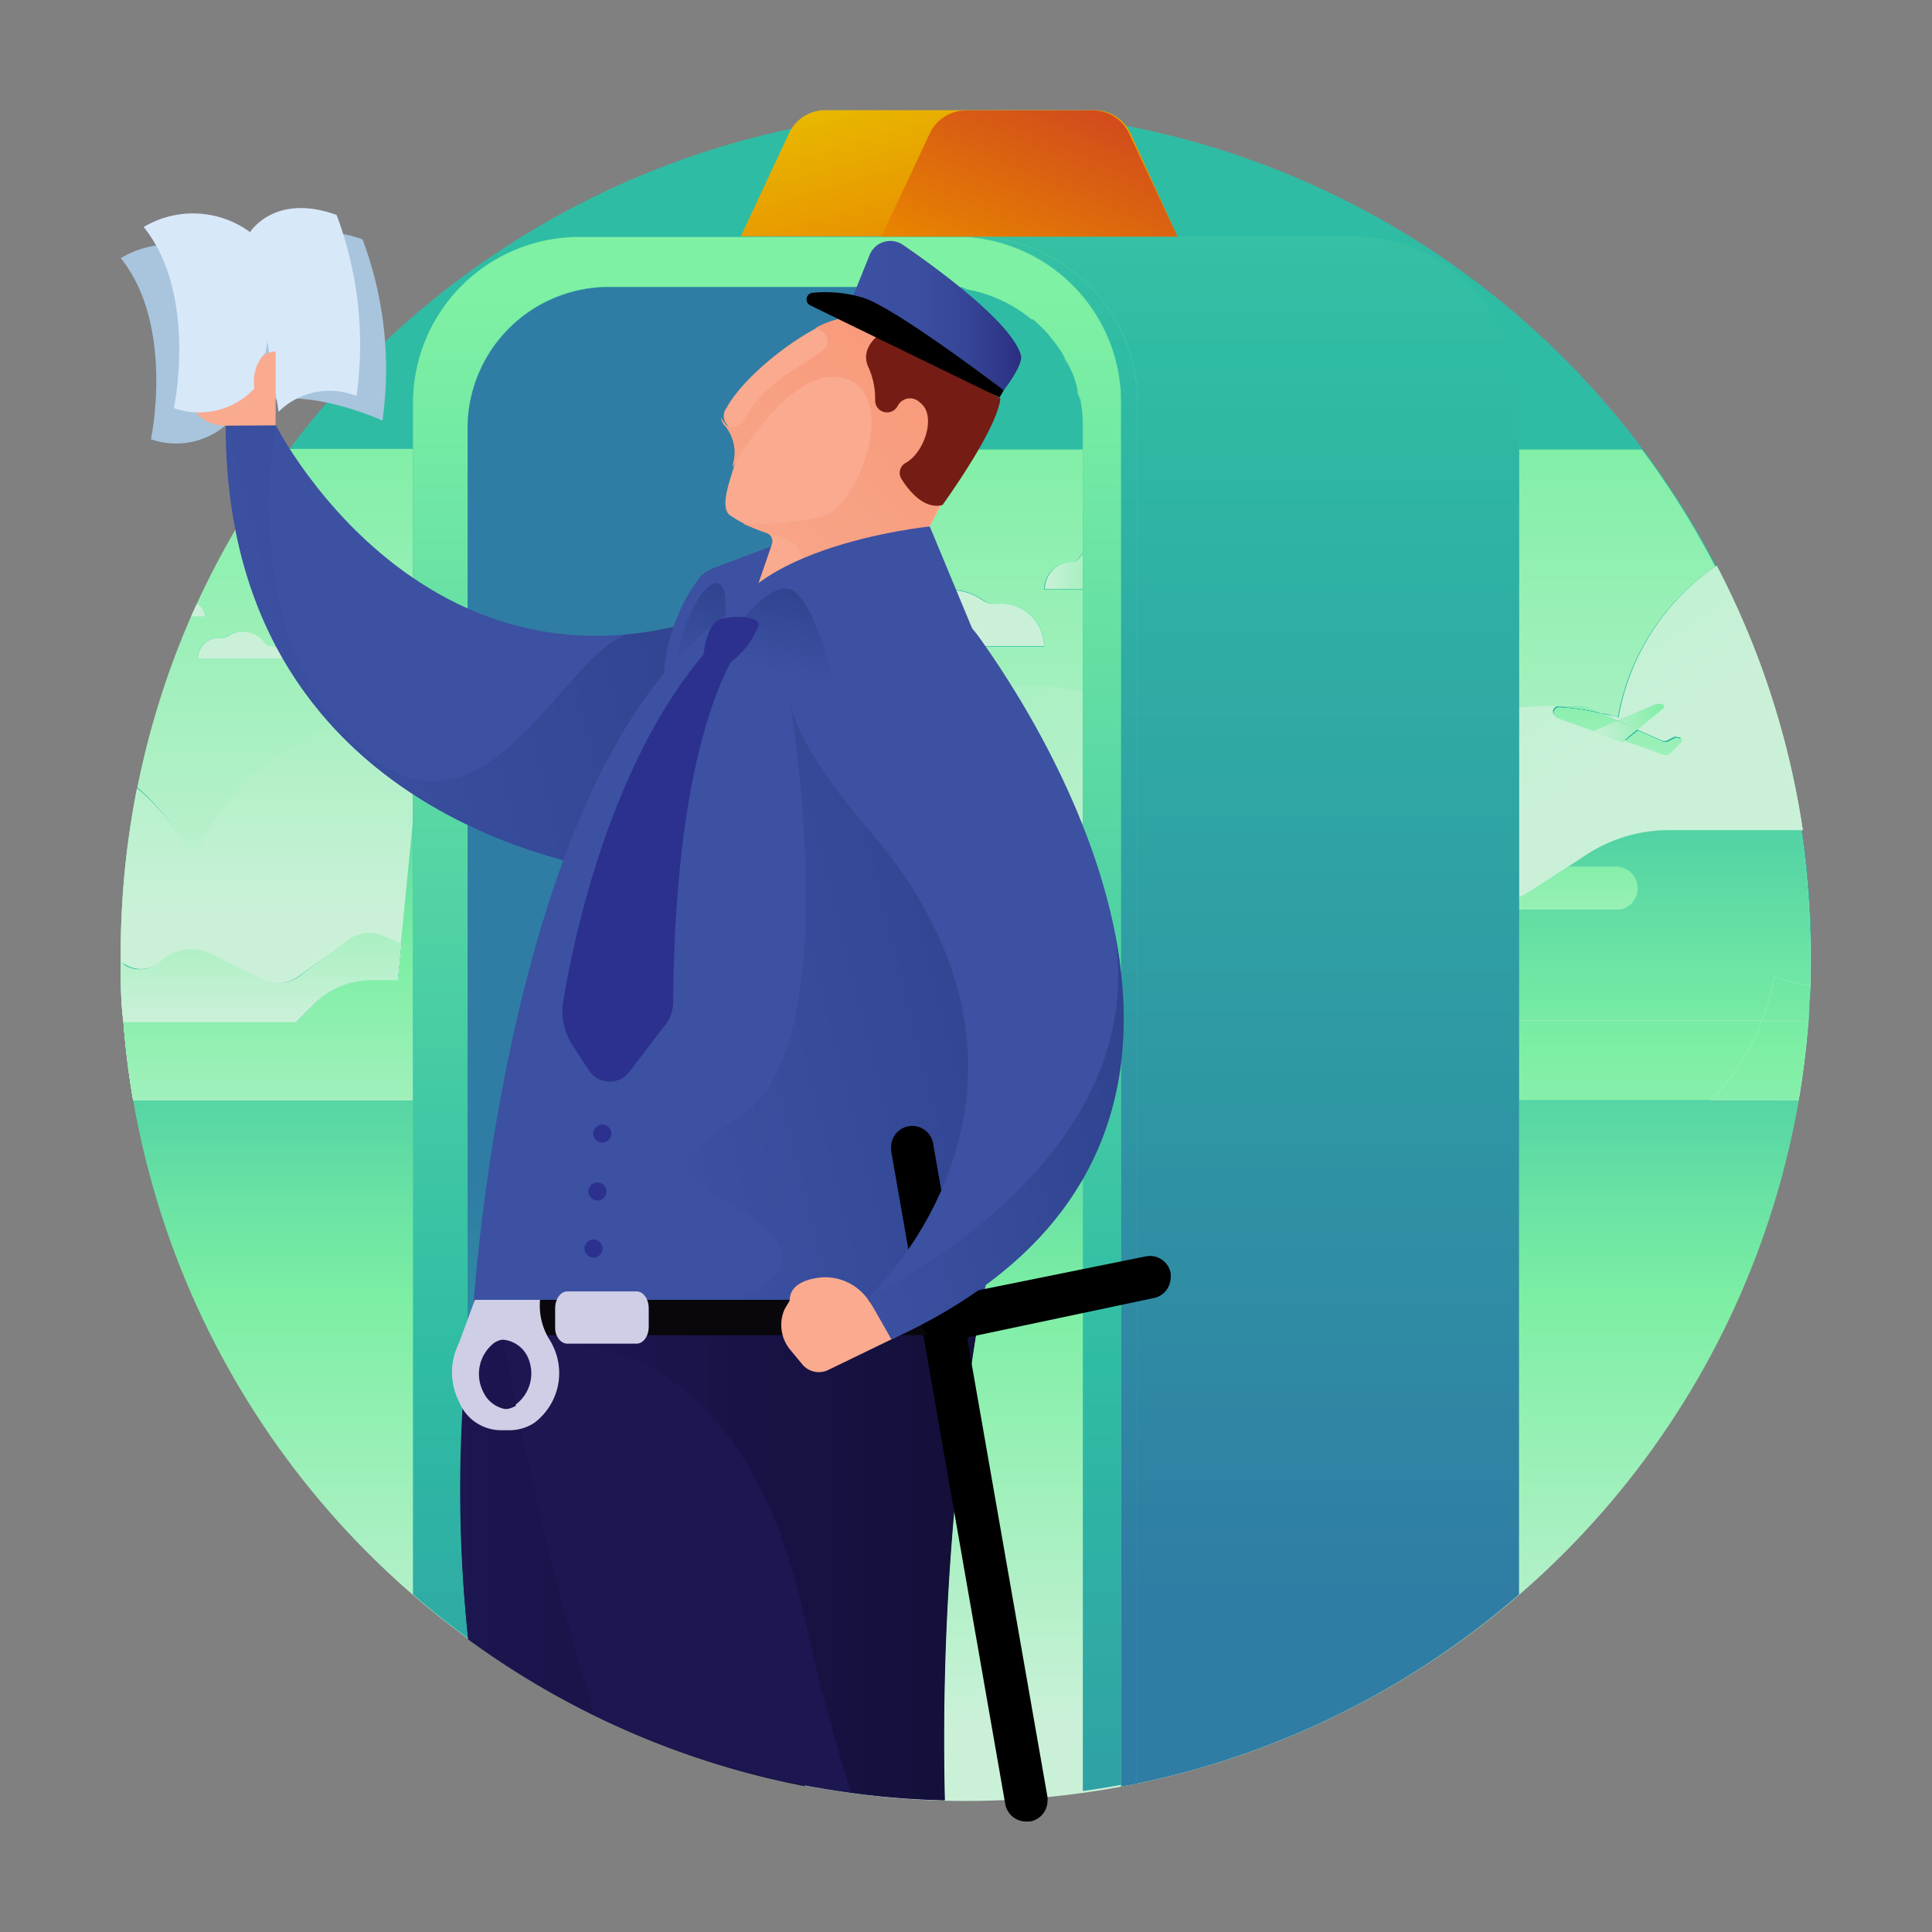 <svg xmlns="http://www.w3.org/2000/svg" xmlns:xlink="http://www.w3.org/1999/xlink" viewBox="0 0 64 64"><rect x="0" y="0" width="64" height="64" fill="#808080" stroke="none"/><defs><style>.cls-1{isolation:isolate;}.cls-2{fill:url(#linear-gradient);}.cls-3{fill:url(#linear-gradient-2);}.cls-4{fill:url(#linear-gradient-3);}.cls-5{fill:url(#linear-gradient-4);}.cls-6{fill:url(#linear-gradient-5);}.cls-7{fill:url(#linear-gradient-6);}.cls-8{fill:url(#linear-gradient-7);}.cls-9{fill:url(#linear-gradient-8);}.cls-10{fill:url(#linear-gradient-9);}.cls-11{fill:url(#linear-gradient-10);}.cls-12{fill:url(#linear-gradient-11);}.cls-13{fill:url(#linear-gradient-12);}.cls-14{fill:url(#linear-gradient-13);}.cls-15{fill:url(#linear-gradient-14);}.cls-16{fill:url(#linear-gradient-15);}.cls-17{fill:url(#linear-gradient-16);}.cls-18{fill:url(#linear-gradient-17);}.cls-19{fill:url(#linear-gradient-18);}.cls-20{fill:url(#linear-gradient-19);}.cls-21{fill:url(#linear-gradient-20);}.cls-22{fill:url(#linear-gradient-21);}.cls-23{fill:url(#linear-gradient-22);}.cls-24{fill:url(#linear-gradient-23);}.cls-25{fill:url(#linear-gradient-24);}.cls-26{fill:url(#linear-gradient-25);}.cls-27{fill:url(#linear-gradient-26);}.cls-28{fill:url(#linear-gradient-27);}.cls-29{fill:url(#linear-gradient-28);}.cls-30{fill:url(#linear-gradient-29);}.cls-31{fill:url(#linear-gradient-30);}.cls-32{fill:url(#linear-gradient-31);}.cls-33{fill:url(#linear-gradient-32);}.cls-34{fill:url(#linear-gradient-33);}.cls-35{fill:url(#linear-gradient-34);}.cls-36{fill:url(#linear-gradient-35);}.cls-37{fill:url(#linear-gradient-36);}.cls-38{fill:url(#linear-gradient-37);}.cls-39{fill:url(#linear-gradient-38);}.cls-40{fill:url(#linear-gradient-39);}.cls-41{fill:url(#linear-gradient-40);}.cls-42{fill:url(#linear-gradient-41);}.cls-43{fill:url(#linear-gradient-42);}.cls-44{fill:url(#linear-gradient-43);}.cls-45{fill:url(#linear-gradient-44);}.cls-46{fill:url(#linear-gradient-45);}.cls-47{fill:url(#linear-gradient-46);}.cls-48{fill:url(#linear-gradient-47);}.cls-49{fill:url(#linear-gradient-48);}.cls-50{fill:url(#linear-gradient-49);}.cls-51{fill:url(#linear-gradient-50);}.cls-52{fill:url(#linear-gradient-51);}.cls-53{fill:url(#linear-gradient-52);}.cls-54{fill:url(#linear-gradient-53);}.cls-55{fill:url(#linear-gradient-54);}.cls-56{fill:url(#linear-gradient-55);}.cls-57{fill:url(#linear-gradient-56);}.cls-58{fill:url(#linear-gradient-57);}.cls-59{fill:url(#linear-gradient-58);}.cls-60{fill:url(#linear-gradient-59);}.cls-61{fill:url(#linear-gradient-60);}.cls-62{fill:url(#linear-gradient-61);}.cls-63{fill:url(#linear-gradient-62);}.cls-64{fill:url(#linear-gradient-63);}.cls-65{fill:url(#linear-gradient-64);}.cls-66{fill:url(#linear-gradient-65);}.cls-67{fill:url(#linear-gradient-66);}.cls-68{fill:url(#linear-gradient-67);}.cls-69{fill:url(#linear-gradient-68);}.cls-70{fill:url(#linear-gradient-69);}.cls-71,.cls-76{opacity:0.16;mix-blend-mode:color-burn;}.cls-71{fill:url(#linear-gradient-70);}.cls-72{fill:url(#linear-gradient-71);}.cls-73{fill:url(#linear-gradient-72);}.cls-74{fill:url(#linear-gradient-73);}.cls-75{fill:url(#linear-gradient-74);}.cls-76{fill:url(#linear-gradient-75);}.cls-77{fill:url(#linear-gradient-76);}.cls-78{fill:url(#linear-gradient-77);}.cls-79{fill:url(#linear-gradient-78);}.cls-80{fill:url(#linear-gradient-79);}.cls-81{fill:url(#linear-gradient-80);}.cls-82{fill:url(#linear-gradient-81);}.cls-83{fill:url(#linear-gradient-82);}.cls-84{fill:url(#linear-gradient-83);}.cls-85{fill:url(#linear-gradient-84);}.cls-86{fill:url(#linear-gradient-85);}.cls-87{fill:url(#linear-gradient-86);}.cls-88{fill:url(#linear-gradient-87);}.cls-89{fill:url(#linear-gradient-88);}.cls-90{fill:url(#linear-gradient-89);}.cls-91{fill:url(#linear-gradient-90);}.cls-92{fill:url(#linear-gradient-91);}.cls-93{fill:url(#linear-gradient-92);}.cls-94{fill:url(#linear-gradient-93);}.cls-95{fill:url(#linear-gradient-94);}.cls-96{fill:url(#linear-gradient-95);}.cls-97{fill:url(#linear-gradient-96);}.cls-98{fill:url(#linear-gradient-97);}.cls-99{fill:url(#linear-gradient-98);}.cls-100{fill:url(#linear-gradient-99);}.cls-101{fill:url(#linear-gradient-100);}.cls-102{fill:url(#linear-gradient-101);}.cls-103{fill:url(#linear-gradient-102);}.cls-104{fill:url(#linear-gradient-103);}.cls-105{fill:url(#linear-gradient-104);}.cls-106{fill:url(#linear-gradient-105);}.cls-107{fill:url(#linear-gradient-106);}.cls-108{fill:url(#linear-gradient-107);}.cls-109{fill:url(#linear-gradient-108);}.cls-110{fill:url(#linear-gradient-109);}.cls-111{fill:url(#linear-gradient-110);}.cls-112{fill:url(#linear-gradient-111);}.cls-113{fill:url(#linear-gradient-112);}.cls-114{fill:url(#linear-gradient-113);}.cls-115{fill:url(#linear-gradient-114);}.cls-116{fill:url(#linear-gradient-115);}.cls-117{fill:url(#linear-gradient-116);}.cls-118{fill:url(#linear-gradient-117);}.cls-119{fill:url(#linear-gradient-118);}.cls-120{fill:url(#linear-gradient-119);}.cls-121{fill:url(#linear-gradient-120);}.cls-122{fill:url(#linear-gradient-121);}.cls-123{fill:url(#linear-gradient-122);}.cls-124{fill:url(#linear-gradient-123);}.cls-125{fill:url(#linear-gradient-124);}.cls-126{fill:url(#linear-gradient-125);}.cls-127{fill:url(#linear-gradient-126);}.cls-128{fill:url(#linear-gradient-127);}.cls-129{fill:url(#linear-gradient-128);}.cls-130{fill:url(#linear-gradient-129);}.cls-131{fill:url(#linear-gradient-130);}.cls-132{fill:url(#linear-gradient-131);}.cls-133{fill:url(#linear-gradient-132);}.cls-134{fill:url(#linear-gradient-133);}.cls-135{fill:url(#linear-gradient-134);}.cls-136{fill:url(#linear-gradient-135);}.cls-137{fill:url(#linear-gradient-136);}.cls-138{fill:url(#linear-gradient-137);}.cls-139{fill:url(#linear-gradient-138);}.cls-140{fill:url(#linear-gradient-139);}.cls-141{fill:url(#linear-gradient-140);}.cls-142{fill:url(#linear-gradient-141);}.cls-143{fill:url(#linear-gradient-142);}.cls-144{fill:url(#linear-gradient-143);}.cls-145{fill:url(#linear-gradient-144);}.cls-146{fill:url(#linear-gradient-145);}.cls-147{fill:url(#linear-gradient-146);}.cls-148{fill:url(#linear-gradient-147);}.cls-149{fill:url(#linear-gradient-148);}.cls-150{fill:url(#linear-gradient-149);}.cls-151{fill:url(#linear-gradient-150);}.cls-152{fill:url(#linear-gradient-151);}.cls-153{fill:url(#linear-gradient-152);}.cls-154{fill:url(#linear-gradient-153);}.cls-155{fill:url(#linear-gradient-154);}.cls-156{fill:url(#linear-gradient-155);}.cls-157{fill:url(#linear-gradient-156);}.cls-158{fill:url(#linear-gradient-157);}.cls-159{fill:url(#linear-gradient-158);}.cls-160{fill:url(#linear-gradient-159);}.cls-161{fill:url(#linear-gradient-160);}.cls-162{fill:url(#linear-gradient-161);}.cls-163{fill:url(#linear-gradient-162);}.cls-164{fill:url(#linear-gradient-163);}.cls-165{fill:url(#linear-gradient-164);}.cls-166{fill:url(#linear-gradient-165);}.cls-167{fill:url(#linear-gradient-166);}.cls-168{fill:url(#linear-gradient-167);}.cls-169{fill:url(#linear-gradient-169);}.cls-170{fill:url(#linear-gradient-170);}.cls-171{fill:url(#linear-gradient-171);}.cls-172{fill:#a8c5dd;}.cls-173{fill:url(#linear-gradient-173);}.cls-174{fill:#3c51a2;}.cls-175{fill:url(#linear-gradient-174);}.cls-176{fill:#f9aa8f;}.cls-177{fill:url(#linear-gradient-175);}.cls-178{fill:url(#linear-gradient-176);}.cls-179{fill:#751d14;}.cls-180{fill:url(#linear-gradient-177);}.cls-181{fill:#1c1651;}.cls-182{fill:url(#linear-gradient-178);}.cls-183{fill:url(#linear-gradient-179);}.cls-184{fill:url(#linear-gradient-180);}.cls-185{fill:#09070c;}.cls-186{fill:#cfcee7;}.cls-187{fill:#d7e8f9;}.cls-188{fill:url(#linear-gradient-181);}.cls-189{fill:#2c318f;}.cls-190{fill:url(#linear-gradient-182);}.cls-191{fill:url(#linear-gradient-183);}.cls-192{fill:url(#linear-gradient-184);}</style><linearGradient id="linear-gradient" x1="32" y1="56.99" x2="32" y2="29.82" gradientUnits="userSpaceOnUse"><stop offset="0" stop-color="#caf1d8"/><stop offset="0.51" stop-color="#7defa4"/><stop offset="1" stop-color="#2fbca4"/></linearGradient><linearGradient id="linear-gradient-2" x1="7407.27" y1="32.28" x2="7407.27" y2="-3.97" gradientTransform="translate(-7366.47)" xlink:href="#linear-gradient"/><linearGradient id="linear-gradient-3" x1="7408.69" y1="32.28" x2="7408.69" y2="-3.97" gradientTransform="translate(-7366.47)" xlink:href="#linear-gradient"/><linearGradient id="linear-gradient-4" x1="7411.92" y1="30.49" x2="7377.56" y2="-20.14" gradientTransform="translate(-7366.47)" xlink:href="#linear-gradient"/><linearGradient id="linear-gradient-5" x1="7405.97" y1="55.59" x2="7371.38" y2="6.41" gradientTransform="translate(-7366.47)" xlink:href="#linear-gradient"/><linearGradient id="linear-gradient-6" x1="7392.17" y1="32.28" x2="7392.17" y2="-3.97" gradientTransform="translate(-7366.47)" xlink:href="#linear-gradient"/><linearGradient id="linear-gradient-7" x1="7406.05" y1="55.54" x2="7371.45" y2="6.36" gradientTransform="translate(-7366.47)" xlink:href="#linear-gradient"/><linearGradient id="linear-gradient-8" x1="7403.31" y1="32.28" x2="7403.31" y2="-3.97" gradientTransform="translate(-7366.47)" xlink:href="#linear-gradient"/><linearGradient id="linear-gradient-9" x1="7403.57" y1="36.15" x2="7369.21" y2="-14.47" gradientTransform="translate(-7366.47)" xlink:href="#linear-gradient"/><linearGradient id="linear-gradient-10" x1="7413.51" y1="50.29" x2="7378.92" y2="1.1" gradientTransform="translate(-7366.47)" xlink:href="#linear-gradient"/><linearGradient id="linear-gradient-11" x1="7425.63" y1="32.28" x2="7425.63" y2="-3.97" gradientTransform="translate(-7366.47)" xlink:href="#linear-gradient"/><linearGradient id="linear-gradient-12" x1="59.16" y1="48.24" x2="59.16" y2="21.73" xlink:href="#linear-gradient"/><linearGradient id="linear-gradient-13" x1="7419.62" y1="32.28" x2="7419.62" y2="-3.97" gradientTransform="translate(-7366.47)" xlink:href="#linear-gradient"/><linearGradient id="linear-gradient-14" x1="7417" y1="27.03" x2="7382.65" y2="-23.59" gradientTransform="translate(-7366.47)" xlink:href="#linear-gradient"/><linearGradient id="linear-gradient-15" x1="53.15" y1="48.24" x2="53.15" y2="21.73" xlink:href="#linear-gradient"/><linearGradient id="linear-gradient-16" x1="7424.76" y1="32.28" x2="7424.76" y2="-3.97" gradientTransform="translate(-7366.47)" xlink:href="#linear-gradient"/><linearGradient id="linear-gradient-17" x1="7428.17" y1="39.97" x2="7393.58" y2="-9.21" gradientTransform="translate(-7366.47)" xlink:href="#linear-gradient"/><linearGradient id="linear-gradient-18" x1="58.3" y1="48.24" x2="58.3" y2="21.73" xlink:href="#linear-gradient"/><linearGradient id="linear-gradient-19" x1="7418.79" y1="32.28" x2="7418.79" y2="-3.97" gradientTransform="translate(-7366.47)" xlink:href="#linear-gradient"/><linearGradient id="linear-gradient-20" x1="7414.89" y1="28.46" x2="7380.54" y2="-22.16" gradientTransform="translate(-7366.47)" xlink:href="#linear-gradient"/><linearGradient id="linear-gradient-21" x1="7424.6" y1="42.48" x2="7390.01" y2="-6.7" gradientTransform="translate(-7366.47)" xlink:href="#linear-gradient"/><linearGradient id="linear-gradient-22" x1="52.32" y1="48.24" x2="52.32" y2="21.73" xlink:href="#linear-gradient"/><linearGradient id="linear-gradient-23" x1="7416.81" y1="32.28" x2="7416.81" y2="-3.97" gradientTransform="translate(-7366.47)" xlink:href="#linear-gradient"/><linearGradient id="linear-gradient-24" x1="7415.63" y1="27.96" x2="7381.27" y2="-22.67" gradientTransform="translate(-7366.47)" xlink:href="#linear-gradient"/><linearGradient id="linear-gradient-25" x1="50.34" y1="34.11" x2="50.34" y2="22.24" xlink:href="#linear-gradient"/><linearGradient id="linear-gradient-26" x1="7417.85" y1="32.28" x2="7417.85" y2="-3.97" gradientTransform="translate(-7366.47)" xlink:href="#linear-gradient"/><linearGradient id="linear-gradient-27" x1="7416.63" y1="27.28" x2="7382.22" y2="-23.44" gradientTransform="translate(-7366.47)" xlink:href="#linear-gradient"/><linearGradient id="linear-gradient-28" x1="51.38" y1="34.11" x2="51.38" y2="22.24" xlink:href="#linear-gradient"/><linearGradient id="linear-gradient-29" x1="7418.5" y1="32.28" x2="7418.5" y2="-3.97" gradientTransform="translate(-7366.47)" xlink:href="#linear-gradient"/><linearGradient id="linear-gradient-30" x1="7416.83" y1="27.15" x2="7382.48" y2="-23.48" gradientTransform="translate(-7366.47)" xlink:href="#linear-gradient"/><linearGradient id="linear-gradient-31" x1="52.04" y1="48.24" x2="52.04" y2="21.73" xlink:href="#linear-gradient"/><linearGradient id="linear-gradient-32" x1="52.04" y1="34.12" x2="52.04" y2="22.23" xlink:href="#linear-gradient"/><linearGradient id="linear-gradient-33" x1="7379.39" y1="32.28" x2="7379.39" y2="-3.97" gradientTransform="translate(-7366.47)" xlink:href="#linear-gradient"/><linearGradient id="linear-gradient-34" x1="7386.69" y1="30.24" x2="7386.69" y2="-0.38" gradientTransform="translate(-7366.47)" xlink:href="#linear-gradient"/><linearGradient id="linear-gradient-35" x1="7378.29" y1="32.26" x2="7378.29" y2="-4.12" gradientTransform="translate(-7366.47)" xlink:href="#linear-gradient"/><linearGradient id="linear-gradient-36" x1="7378.29" y1="30.22" x2="7378.29" y2="-0.52" gradientTransform="translate(-7366.47)" xlink:href="#linear-gradient"/><linearGradient id="linear-gradient-37" x1="7384.74" y1="32.28" x2="7384.74" y2="-3.97" gradientTransform="translate(-7366.47)" xlink:href="#linear-gradient"/><linearGradient id="linear-gradient-38" x1="7384.74" y1="30.24" x2="7384.74" y2="-0.38" gradientTransform="translate(-7366.47)" xlink:href="#linear-gradient"/><linearGradient id="linear-gradient-39" x1="7375.46" y1="32.28" x2="7375.46" y2="-3.97" gradientTransform="translate(-7366.47)" xlink:href="#linear-gradient"/><linearGradient id="linear-gradient-40" x1="7375.46" y1="30.24" x2="7375.46" y2="-0.38" gradientTransform="translate(-7366.47)" xlink:href="#linear-gradient"/><linearGradient id="linear-gradient-41" x1="7381.15" y1="32.28" x2="7381.15" y2="-3.97" gradientTransform="translate(-7366.47)" xlink:href="#linear-gradient"/><linearGradient id="linear-gradient-42" x1="7381.15" y1="23.6" x2="7381.15" y2="16.69" gradientTransform="translate(-7366.47)" xlink:href="#linear-gradient"/><linearGradient id="linear-gradient-43" x1="7375.11" y1="32.28" x2="7375.11" y2="-3.97" gradientTransform="translate(-7366.47)" xlink:href="#linear-gradient"/><linearGradient id="linear-gradient-44" x1="7375.11" y1="30.24" x2="7375.11" y2="-0.38" gradientTransform="translate(-7366.47)" xlink:href="#linear-gradient"/><linearGradient id="linear-gradient-45" x1="7375.11" y1="33.7" x2="7375.11" y2="20.77" gradientTransform="translate(-7366.47)" xlink:href="#linear-gradient"/><linearGradient id="linear-gradient-46" x1="7373.03" y1="32.28" x2="7373.03" y2="-3.97" gradientTransform="translate(-7366.47)" xlink:href="#linear-gradient"/><linearGradient id="linear-gradient-47" x1="6.56" y1="13.91" x2="6.56" y2="4.9" xlink:href="#linear-gradient"/><linearGradient id="linear-gradient-48" x1="7374.42" y1="32.28" x2="7374.42" y2="-3.97" gradientTransform="translate(-7366.47)" xlink:href="#linear-gradient"/><linearGradient id="linear-gradient-49" x1="7.95" y1="13.91" x2="7.95" y2="4.9" xlink:href="#linear-gradient"/><linearGradient id="linear-gradient-50" x1="7398.18" y1="32.28" x2="7398.18" y2="-3.97" gradientTransform="translate(-7366.47)" xlink:href="#linear-gradient"/><linearGradient id="linear-gradient-51" x1="31.71" y1="13.91" x2="31.71" y2="4.9" xlink:href="#linear-gradient"/><linearGradient id="linear-gradient-52" x1="7403.97" y1="32.28" x2="7403.97" y2="-3.97" gradientTransform="translate(-7366.47)" xlink:href="#linear-gradient"/><linearGradient id="linear-gradient-53" x1="34.59" y1="18.59" x2="40.41" y2="18.59" xlink:href="#linear-gradient"/><linearGradient id="linear-gradient-54" x1="7381.27" y1="32.28" x2="7381.27" y2="-3.97" gradientTransform="translate(-7366.47)" xlink:href="#linear-gradient"/><linearGradient id="linear-gradient-55" x1="14.8" y1="42.15" x2="14.8" y2="21.46" xlink:href="#linear-gradient"/><linearGradient id="linear-gradient-56" x1="7386.72" y1="30.24" x2="7386.72" y2="-0.38" gradientTransform="translate(-7366.47)" xlink:href="#linear-gradient"/><linearGradient id="linear-gradient-57" x1="20.25" y1="42.15" x2="20.25" y2="21.46" xlink:href="#linear-gradient"/><linearGradient id="linear-gradient-58" x1="7384.95" y1="32.28" x2="7384.95" y2="-3.97" gradientTransform="translate(-7366.47)" xlink:href="#linear-gradient"/><linearGradient id="linear-gradient-59" x1="7384.95" y1="30.24" x2="7384.95" y2="-0.38" gradientTransform="translate(-7366.47)" xlink:href="#linear-gradient"/><linearGradient id="linear-gradient-60" x1="18.49" y1="42.16" x2="18.49" y2="21.46" xlink:href="#linear-gradient"/><linearGradient id="linear-gradient-61" x1="7380.96" y1="32.28" x2="7380.96" y2="-3.97" gradientTransform="translate(-7366.47)" xlink:href="#linear-gradient"/><linearGradient id="linear-gradient-62" x1="7380.96" y1="30.24" x2="7380.96" y2="-0.38" gradientTransform="translate(-7366.47)" xlink:href="#linear-gradient"/><linearGradient id="linear-gradient-63" x1="14.49" y1="42.16" x2="14.49" y2="21.46" xlink:href="#linear-gradient"/><linearGradient id="linear-gradient-64" x1="7377.37" y1="32.28" x2="7377.37" y2="-3.97" gradientTransform="translate(-7366.47)" xlink:href="#linear-gradient"/><linearGradient id="linear-gradient-65" x1="7377.37" y1="30.24" x2="7377.37" y2="-0.38" gradientTransform="translate(-7366.47)" xlink:href="#linear-gradient"/><linearGradient id="linear-gradient-66" x1="7377.37" y1="33.7" x2="7377.37" y2="20.77" gradientTransform="translate(-7366.47)" xlink:href="#linear-gradient"/><linearGradient id="linear-gradient-67" x1="10.9" y1="42.15" x2="10.9" y2="21.46" xlink:href="#linear-gradient"/><linearGradient id="linear-gradient-68" x1="7382.5" y1="32.28" x2="7382.5" y2="-3.97" gradientTransform="translate(-7366.47)" xlink:href="#linear-gradient"/><linearGradient id="linear-gradient-69" x1="7382.5" y1="30.24" x2="7382.5" y2="-0.38" gradientTransform="translate(-7366.47)" xlink:href="#linear-gradient"/><linearGradient id="linear-gradient-70" x1="7384.51" y1="31.24" x2="7381.77" y2="30.7" gradientTransform="translate(-7366.47)" xlink:href="#linear-gradient"/><linearGradient id="linear-gradient-71" x1="16.04" y1="42.16" x2="16.04" y2="21.46" xlink:href="#linear-gradient"/><linearGradient id="linear-gradient-72" x1="7381.97" y1="32.28" x2="7381.97" y2="-3.98" gradientTransform="translate(-7366.47)" xlink:href="#linear-gradient"/><linearGradient id="linear-gradient-73" x1="7381.97" y1="30.24" x2="7381.97" y2="-0.39" gradientTransform="translate(-7366.47)" xlink:href="#linear-gradient"/><linearGradient id="linear-gradient-74" x1="7381.97" y1="33.7" x2="7381.97" y2="20.76" gradientTransform="translate(-7366.47)" xlink:href="#linear-gradient"/><linearGradient id="linear-gradient-75" x1="7384.22" y1="32.72" x2="7381.48" y2="32.18" gradientTransform="translate(-7366.47)" xlink:href="#linear-gradient"/><linearGradient id="linear-gradient-76" x1="15.5" y1="42.16" x2="15.5" y2="21.46" xlink:href="#linear-gradient"/><linearGradient id="linear-gradient-77" x1="7380.59" y1="32.28" x2="7380.59" y2="-3.97" gradientTransform="translate(-7366.47)" xlink:href="#linear-gradient"/><linearGradient id="linear-gradient-78" x1="14.12" y1="42.16" x2="14.12" y2="21.46" xlink:href="#linear-gradient"/><linearGradient id="linear-gradient-79" x1="7380.59" y1="25.08" x2="7380.59" y2="18.69" gradientTransform="translate(-7366.47)" xlink:href="#linear-gradient"/><linearGradient id="linear-gradient-80" x1="7381.58" y1="32.28" x2="7381.58" y2="-3.97" gradientTransform="translate(-7366.47)" xlink:href="#linear-gradient"/><linearGradient id="linear-gradient-81" x1="15.11" y1="42.16" x2="15.11" y2="21.46" xlink:href="#linear-gradient"/><linearGradient id="linear-gradient-82" x1="7381.58" y1="25.08" x2="7381.58" y2="18.69" gradientTransform="translate(-7366.47)" xlink:href="#linear-gradient"/><linearGradient id="linear-gradient-83" x1="7379.3" y1="32.28" x2="7379.3" y2="-3.97" gradientTransform="translate(-7366.47)" xlink:href="#linear-gradient"/><linearGradient id="linear-gradient-84" x1="7379.3" y1="25.08" x2="7379.3" y2="18.69" gradientTransform="translate(-7366.47)" xlink:href="#linear-gradient"/><linearGradient id="linear-gradient-85" x1="7379.69" y1="32.28" x2="7379.69" y2="-3.97" gradientTransform="translate(-7366.47)" xlink:href="#linear-gradient"/><linearGradient id="linear-gradient-86" x1="13.22" y1="42.16" x2="13.22" y2="21.46" xlink:href="#linear-gradient"/><linearGradient id="linear-gradient-87" x1="7379.69" y1="25.08" x2="7379.69" y2="18.69" gradientTransform="translate(-7366.47)" xlink:href="#linear-gradient"/><linearGradient id="linear-gradient-88" x1="7382.48" y1="32.28" x2="7382.48" y2="-3.97" gradientTransform="translate(-7366.47)" xlink:href="#linear-gradient"/><linearGradient id="linear-gradient-89" x1="16.01" y1="42.16" x2="16.01" y2="21.46" xlink:href="#linear-gradient"/><linearGradient id="linear-gradient-90" x1="7382.48" y1="25.08" x2="7382.48" y2="18.69" gradientTransform="translate(-7366.47)" xlink:href="#linear-gradient"/><linearGradient id="linear-gradient-91" x1="7382.15" y1="32.28" x2="7382.15" y2="-3.97" gradientTransform="translate(-7366.47)" xlink:href="#linear-gradient"/><linearGradient id="linear-gradient-92" x1="7382.15" y1="24.61" x2="7382.15" y2="20.44" gradientTransform="translate(-7366.47)" xlink:href="#linear-gradient"/><linearGradient id="linear-gradient-93" x1="7380.08" y1="32.28" x2="7380.08" y2="-3.97" gradientTransform="translate(-7366.47)" xlink:href="#linear-gradient"/><linearGradient id="linear-gradient-94" x1="7380.08" y1="24.61" x2="7380.08" y2="20.44" gradientTransform="translate(-7366.47)" xlink:href="#linear-gradient"/><linearGradient id="linear-gradient-95" x1="7381.15" y1="32.28" x2="7381.15" y2="-3.97" gradientTransform="translate(-7366.47)" xlink:href="#linear-gradient"/><linearGradient id="linear-gradient-96" x1="7381.15" y1="23.6" x2="7381.15" y2="16.69" gradientTransform="translate(-7366.47)" xlink:href="#linear-gradient"/><linearGradient id="linear-gradient-97" x1="7381.15" y1="24.61" x2="7381.15" y2="20.44" gradientTransform="translate(-7366.47)" xlink:href="#linear-gradient"/><linearGradient id="linear-gradient-98" x1="7418.82" y1="32.28" x2="7418.82" y2="-3.97" gradientTransform="translate(-7366.47)" xlink:href="#linear-gradient"/><linearGradient id="linear-gradient-99" x1="29.64" y1="28.85" x2="29.64" y2="15.71" gradientTransform="matrix(-1, 0, 0, 1, 81.99, 0)" xlink:href="#linear-gradient"/><linearGradient id="linear-gradient-100" x1="7420.72" y1="32.28" x2="7420.72" y2="-3.97" gradientTransform="translate(-7366.47)" xlink:href="#linear-gradient"/><linearGradient id="linear-gradient-101" x1="7420.79" y1="24.46" x2="7386.44" y2="-26.16" gradientTransform="translate(-7366.47)" xlink:href="#linear-gradient"/><linearGradient id="linear-gradient-102" x1="27.74" y1="28.85" x2="27.74" y2="15.71" gradientTransform="matrix(-1, 0, 0, 1, 81.99, 0)" xlink:href="#linear-gradient"/><linearGradient id="linear-gradient-103" x1="7419" y1="32.28" x2="7419" y2="-3.97" gradientTransform="translate(-7366.47)" xlink:href="#linear-gradient"/><linearGradient id="linear-gradient-104" x1="7419.88" y1="25.08" x2="7385.53" y2="-25.55" gradientTransform="translate(-7366.47)" xlink:href="#linear-gradient"/><linearGradient id="linear-gradient-105" x1="29.46" y1="28.85" x2="29.46" y2="15.71" gradientTransform="matrix(-1, 0, 0, 1, 81.99, 0)" xlink:href="#linear-gradient"/><linearGradient id="linear-gradient-106" x1="7420.82" y1="32.28" x2="7420.82" y2="-3.97" gradientTransform="translate(-7366.47)" xlink:href="#linear-gradient"/><linearGradient id="linear-gradient-107" x1="7421.2" y1="24.19" x2="7386.85" y2="-26.43" gradientTransform="translate(-7366.47)" xlink:href="#linear-gradient"/><linearGradient id="linear-gradient-108" x1="29.2" y1="24.35" x2="24.41" y2="22.71" gradientTransform="matrix(-1, 0, 0, 1, 81.99, 0)" xlink:href="#linear-gradient"/><linearGradient id="linear-gradient-109" x1="7419.26" y1="25.02" x2="7419.26" y2="23.42" gradientTransform="translate(-7366.47)" xlink:href="#linear-gradient"/><linearGradient id="linear-gradient-110" x1="7419.89" y1="25.15" x2="7417.87" y2="22.17" gradientTransform="translate(-7366.47)" xlink:href="#linear-gradient"/><linearGradient id="linear-gradient-111" x1="29.24" y1="24.23" x2="26.11" y2="23.16" gradientTransform="matrix(-1, 0, 0, 1, 81.99, 0)" xlink:href="#linear-gradient"/><linearGradient id="linear-gradient-112" x1="7419.98" y1="32.28" x2="7419.98" y2="-3.97" gradientTransform="translate(-7366.47)" xlink:href="#linear-gradient"/><linearGradient id="linear-gradient-113" x1="7420.36" y1="24.75" x2="7386.01" y2="-25.87" gradientTransform="translate(-7366.47)" xlink:href="#linear-gradient"/><linearGradient id="linear-gradient-114" x1="28.48" y1="28.85" x2="28.48" y2="15.71" gradientTransform="matrix(-1, 0, 0, 1, 81.99, 0)" xlink:href="#linear-gradient"/><linearGradient id="linear-gradient-115" x1="29.15" y1="24.5" x2="24.35" y2="22.86" gradientTransform="matrix(-1, 0, 0, 1, 81.99, 0)" xlink:href="#linear-gradient"/><linearGradient id="linear-gradient-116" x1="7411.29" y1="32.28" x2="7411.29" y2="-3.97" gradientTransform="translate(-7366.47)" xlink:href="#linear-gradient"/><linearGradient id="linear-gradient-117" x1="37.17" y1="24.17" x2="37.17" y2="11.03" gradientTransform="matrix(-1, 0, 0, 1, 81.99, 0)" xlink:href="#linear-gradient"/><linearGradient id="linear-gradient-118" x1="7413.42" y1="32.28" x2="7413.42" y2="-3.97" gradientTransform="translate(-7366.47)" xlink:href="#linear-gradient"/><linearGradient id="linear-gradient-119" x1="35.04" y1="24.17" x2="35.04" y2="11.03" gradientTransform="matrix(-1, 0, 0, 1, 81.99, 0)" xlink:href="#linear-gradient"/><linearGradient id="linear-gradient-120" x1="7413.04" y1="32.28" x2="7413.04" y2="-3.97" gradientTransform="translate(-7366.47)" xlink:href="#linear-gradient"/><linearGradient id="linear-gradient-121" x1="36.98" y1="19.67" x2="32.18" y2="18.03" gradientTransform="matrix(-1, 0, 0, 1, 81.99, 0)" xlink:href="#linear-gradient"/><linearGradient id="linear-gradient-122" x1="7412.44" y1="32.35" x2="7412.44" y2="-4.1" gradientTransform="translate(-7366.47)" xlink:href="#linear-gradient"/><linearGradient id="linear-gradient-123" x1="36.82" y1="20.14" x2="32.04" y2="18.5" gradientTransform="matrix(-1, 0, 0, 1, 81.99, 0)" xlink:href="#linear-gradient"/><linearGradient id="linear-gradient-124" x1="7412.2" y1="32.28" x2="7412.2" y2="-3.97" gradientTransform="translate(-7366.47)" xlink:href="#linear-gradient"/><linearGradient id="linear-gradient-125" x1="36.26" y1="24.17" x2="36.26" y2="11.03" gradientTransform="matrix(-1, 0, 0, 1, 81.99, 0)" xlink:href="#linear-gradient"/><linearGradient id="linear-gradient-126" x1="36.93" y1="19.82" x2="32.13" y2="18.18" gradientTransform="matrix(-1, 0, 0, 1, 81.99, 0)" xlink:href="#linear-gradient"/><linearGradient id="linear-gradient-127" x1="46.06" y1="49.74" x2="46.06" y2="54.6" gradientUnits="userSpaceOnUse"><stop offset="0" stop-color="#7ff1a4"/><stop offset="0.52" stop-color="#2fbca4"/><stop offset="1" stop-color="#2f7da4"/></linearGradient><linearGradient id="linear-gradient-128" x1="44.5" y1="49.74" x2="44.5" y2="54.6" xlink:href="#linear-gradient-127"/><linearGradient id="linear-gradient-129" x1="42.94" y1="49.74" x2="42.94" y2="54.6" xlink:href="#linear-gradient-127"/><linearGradient id="linear-gradient-130" x1="46.06" y1="49.74" x2="46.06" y2="54.6" xlink:href="#linear-gradient-127"/><linearGradient id="linear-gradient-131" x1="44.5" y1="49.74" x2="44.5" y2="54.6" xlink:href="#linear-gradient-127"/><linearGradient id="linear-gradient-132" x1="42.94" y1="49.74" x2="42.94" y2="54.6" xlink:href="#linear-gradient-127"/><linearGradient id="linear-gradient-133" x1="46.06" y1="49.74" x2="46.06" y2="54.6" xlink:href="#linear-gradient-127"/><linearGradient id="linear-gradient-134" x1="44.5" y1="49.74" x2="44.5" y2="54.6" xlink:href="#linear-gradient-127"/><linearGradient id="linear-gradient-135" x1="42.94" y1="49.74" x2="42.94" y2="54.6" xlink:href="#linear-gradient-127"/><linearGradient id="linear-gradient-136" x1="35.83" y1="56.99" x2="35.83" y2="29.82" xlink:href="#linear-gradient"/><linearGradient id="linear-gradient-137" x1="35.83" y1="9.66" x2="35.83" y2="78.03" xlink:href="#linear-gradient-127"/><linearGradient id="linear-gradient-138" x1="22.84" y1="56.99" x2="22.84" y2="29.82" xlink:href="#linear-gradient"/><linearGradient id="linear-gradient-139" x1="22.84" y1="9.66" x2="22.84" y2="78.03" xlink:href="#linear-gradient-127"/><linearGradient id="linear-gradient-140" x1="34.2" y1="57.01" x2="34.2" y2="29.83" xlink:href="#linear-gradient"/><linearGradient id="linear-gradient-141" x1="34.2" y1="9.65" x2="34.2" y2="78.06" xlink:href="#linear-gradient-127"/><linearGradient id="linear-gradient-142" x1="34.79" y1="56.99" x2="34.79" y2="29.82" xlink:href="#linear-gradient"/><linearGradient id="linear-gradient-143" x1="34.79" y1="9.66" x2="34.79" y2="78.03" xlink:href="#linear-gradient-127"/><linearGradient id="linear-gradient-144" x1="35.62" y1="56.98" x2="35.62" y2="29.82" xlink:href="#linear-gradient"/><linearGradient id="linear-gradient-145" x1="35.62" y1="9.66" x2="35.62" y2="78.02" xlink:href="#linear-gradient-127"/><linearGradient id="linear-gradient-146" x1="35.27" y1="56.98" x2="35.27" y2="29.82" xlink:href="#linear-gradient"/><linearGradient id="linear-gradient-147" x1="35.27" y1="9.66" x2="35.27" y2="78.02" xlink:href="#linear-gradient-127"/><linearGradient id="linear-gradient-148" x1="23.53" y1="56.99" x2="23.53" y2="29.82" xlink:href="#linear-gradient"/><linearGradient id="linear-gradient-149" x1="23.53" y1="9.66" x2="23.53" y2="78.03" xlink:href="#linear-gradient-127"/><linearGradient id="linear-gradient-150" x1="23.53" y1="81.82" x2="23.53" y2="39.21" xlink:href="#linear-gradient-127"/><linearGradient id="linear-gradient-151" x1="41.25" y1="56.99" x2="41.25" y2="29.82" xlink:href="#linear-gradient"/><linearGradient id="linear-gradient-152" x1="41.25" y1="-32.84" x2="41.25" y2="52.76" xlink:href="#linear-gradient-127"/><linearGradient id="linear-gradient-153" x1="31.87" y1="57.16" x2="31.87" y2="29.9" xlink:href="#linear-gradient"/><linearGradient id="linear-gradient-154" x1="31.87" y1="9.66" x2="31.87" y2="78.28" xlink:href="#linear-gradient-127"/><linearGradient id="linear-gradient-155" x1="31.87" y1="-32.99" x2="31.87" y2="52.92" xlink:href="#linear-gradient-127"/><linearGradient id="linear-gradient-156" x1="35.02" y1="56.99" x2="35.02" y2="29.82" xlink:href="#linear-gradient"/><linearGradient id="linear-gradient-157" x1="35.02" y1="9.66" x2="35.02" y2="78.02" xlink:href="#linear-gradient-127"/><linearGradient id="linear-gradient-158" x1="34.48" y1="56.99" x2="34.48" y2="29.82" xlink:href="#linear-gradient"/><linearGradient id="linear-gradient-159" x1="34.48" y1="9.66" x2="34.48" y2="78.03" xlink:href="#linear-gradient-127"/><linearGradient id="linear-gradient-160" x1="35.45" y1="57" x2="35.45" y2="29.83" xlink:href="#linear-gradient"/><linearGradient id="linear-gradient-161" x1="35.45" y1="9.65" x2="35.45" y2="78.04" xlink:href="#linear-gradient-127"/><linearGradient id="linear-gradient-162" x1="35.74" y1="56.99" x2="35.74" y2="29.82" xlink:href="#linear-gradient"/><linearGradient id="linear-gradient-163" x1="35.74" y1="9.65" x2="35.74" y2="78.03" xlink:href="#linear-gradient-127"/><linearGradient id="linear-gradient-164" x1="33.09" y1="56.99" x2="33.09" y2="29.82" xlink:href="#linear-gradient"/><linearGradient id="linear-gradient-165" x1="33.09" y1="9.66" x2="33.09" y2="78.03" xlink:href="#linear-gradient-127"/><linearGradient id="linear-gradient-166" x1="34.57" y1="56.99" x2="34.57" y2="29.82" xlink:href="#linear-gradient"/><linearGradient id="linear-gradient-167" x1="34.57" y1="9.66" x2="34.57" y2="78.03" xlink:href="#linear-gradient-127"/><linearGradient id="linear-gradient-169" x1="34.84" y1="56.99" x2="34.84" y2="29.82" xlink:href="#linear-gradient"/><linearGradient id="linear-gradient-170" x1="34.84" y1="9.66" x2="34.84" y2="78.03" xlink:href="#linear-gradient-127"/><linearGradient id="linear-gradient-171" x1="34.84" y1="-32.84" x2="34.84" y2="52.76" xlink:href="#linear-gradient-127"/><linearGradient id="linear-gradient-173" x1="12.67" y1="31.93" x2="41.84" y2="31.93" gradientUnits="userSpaceOnUse"><stop offset="0" stop-color="#fff"/><stop offset="0.79" stop-color="#d1d3d4"/></linearGradient><linearGradient id="linear-gradient-174" x1="7.93" y1="23.09" x2="46.25" y2="13.49" gradientUnits="userSpaceOnUse"><stop offset="0" stop-color="#3c51a2"/><stop offset="1" stop-color="#1d3075"/></linearGradient><linearGradient id="linear-gradient-175" x1="22.5" y1="20.9" x2="37.9" y2="6.34" gradientUnits="userSpaceOnUse"><stop offset="0" stop-color="#f9aa8f"/><stop offset="1" stop-color="#f78e6b"/></linearGradient><linearGradient id="linear-gradient-176" x1="23" y1="22.25" x2="24.66" y2="15.09" xlink:href="#linear-gradient-174"/><linearGradient id="linear-gradient-177" x1="4598.89" y1="10.45" x2="4604.5" y2="10.45" gradientTransform="matrix(-1, 0, 0, 1, 4632.73, 0)" gradientUnits="userSpaceOnUse"><stop offset="0" stop-color="#2b2d80"/><stop offset="0.1" stop-color="#2f3688"/><stop offset="0.33" stop-color="#364597"/><stop offset="0.61" stop-color="#3b4e9f"/><stop offset="1" stop-color="#3c51a2"/></linearGradient><linearGradient id="linear-gradient-178" x1="15.27" y1="51.22" x2="27.84" y2="51.22" gradientUnits="userSpaceOnUse"><stop offset="0" stop-color="#1c1651"/><stop offset="1" stop-color="#130f38"/></linearGradient><linearGradient id="linear-gradient-179" x1="18.79" y1="51.42" x2="32.5" y2="51.42" xlink:href="#linear-gradient-178"/><linearGradient id="linear-gradient-180" x1="20.9" y1="35.37" x2="54.04" y2="27.06" xlink:href="#linear-gradient-174"/><linearGradient id="linear-gradient-181" x1="25.76" y1="22.26" x2="27.3" y2="15.61" xlink:href="#linear-gradient-174"/><linearGradient id="linear-gradient-182" x1="26.96" y1="39.17" x2="52.9" y2="32.67" xlink:href="#linear-gradient-174"/><linearGradient id="linear-gradient-183" x1="30.14" y1="2.1" x2="34.02" y2="15.66" gradientUnits="userSpaceOnUse"><stop offset="0" stop-color="#e8bd00"/><stop offset="0.51" stop-color="#e88300"/><stop offset="1" stop-color="#d0471e"/></linearGradient><linearGradient id="linear-gradient-184" x1="30.67" y1="15.9" x2="36.17" y2="3.08" xlink:href="#linear-gradient-183"/></defs><title>passport check</title><g class="cls-1"><g id="Layer_1" data-name="Layer 1"><circle class="cls-2" cx="32" cy="31.66" r="28"/><path class="cls-3" d="M24.75,25.2a7.62,7.62,0,0,1,2.86,1.06,7.67,7.67,0,0,1,13.2.46,7.7,7.7,0,0,1,4,.09,7.66,7.66,0,0,1,6.38-3.41c.15,0,.29,0,.43,0h.68a.9.9,0,0,1,.38.08l.35.15c.19,0,.38.08.56.14a7.66,7.66,0,0,1,3.23-5,28,28,0,0,0-2.43-3.88H24.75Zm19.12-6.45h.67a.9.9,0,0,1,.38.08l.88.39L47,18.67a.35.35,0,0,1,.25,0,.08.08,0,0,1,0,.13l-.85.69.82.36a.22.22,0,0,0,.19,0l.19-.1a.19.19,0,0,1,.17,0l.06,0a.08.08,0,0,1,0,.13l-.4.39a.21.21,0,0,1-.22,0l-.84-.3L46,19.87h0l-.89-.3-1.25-.45a.18.18,0,0,1,.06-.36Zm-8.39-.12h0a.3.3,0,0,0,.25-.13,1.86,1.86,0,0,1,2.62-.5.65.65,0,0,0,.45.11H39a1.42,1.42,0,0,1,1.42,1.42H34.59A.89.89,0,0,1,35.48,18.63Zm-5.79,1.87h0a.3.3,0,0,0,.25-.13,1.86,1.86,0,0,1,2.62-.5A.65.65,0,0,0,33,20h.17a1.42,1.42,0,0,1,1.42,1.42H28.8A.89.89,0,0,1,29.69,20.51Z"/><path class="cls-4" d="M53.62,23.78c-.18-.06-.37-.09-.56-.14l.53.23,1.23-.53a.35.35,0,0,1,.25,0,.08.08,0,0,1,0,.13l-.85.69.82.36a.22.22,0,0,0,.19,0l.19-.1a.19.19,0,0,1,.17,0l.06,0a.08.08,0,0,1,0,.13l-.4.39a.21.21,0,0,1-.22,0l-.84-.3-1.39-.47-.05,0h0l-1.19-.43a.18.18,0,0,1,.05-.35c-.15,0-.29,0-.43,0a7.66,7.66,0,0,0-6.38,3.41,7.7,7.7,0,0,0-4-.09,7.67,7.67,0,0,0-13.2-.46,7.62,7.62,0,0,0-2.86-1.06v2.55h1.72v3.31h1.21v.66h6.65V33H37V29.28a.91.91,0,0,1,.91-.91,3.57,3.57,0,0,1,3.57,3.57v1.87H46.3a2.64,2.64,0,0,1,.23-1.09A4.62,4.62,0,0,1,49,30.34l.55-.23.31-.14a7.72,7.72,0,0,0,1-.53l1.1-.72h0l.61-.4a5,5,0,0,1,2.75-.82h4.4a27.79,27.79,0,0,0-2.85-8.76A7.66,7.66,0,0,0,53.62,23.78Z"/><path class="cls-5" d="M53.62,23.78c-.18-.06-.37-.09-.56-.14l.53.23,1.23-.53a.35.35,0,0,1,.25,0,.08.08,0,0,1,0,.13l-.85.69.82.36a.22.22,0,0,0,.19,0l.19-.1a.19.19,0,0,1,.17,0l.06,0a.08.08,0,0,1,0,.13l-.4.39a.21.21,0,0,1-.22,0l-.84-.3-1.39-.47-.05,0h0l-1.19-.43a.18.18,0,0,1,.05-.35c-.15,0-.29,0-.43,0a7.66,7.66,0,0,0-6.38,3.41,7.7,7.7,0,0,0-4-.09,7.67,7.67,0,0,0-13.2-.46,7.62,7.62,0,0,0-2.86-1.06v2.55h1.72v3.31h1.21v.66h6.65V33H37V29.28a.91.91,0,0,1,.91-.91,3.57,3.57,0,0,1,3.57,3.57v1.87H46.3a2.64,2.64,0,0,1,.23-1.09A4.62,4.62,0,0,1,49,30.34l.55-.23.31-.14a7.72,7.72,0,0,0,1-.53l1.1-.72h0l.61-.4a5,5,0,0,1,2.75-.82h4.4a27.79,27.79,0,0,0-2.85-8.76A7.66,7.66,0,0,0,53.62,23.78Z"/><path class="cls-6" d="M24.75,34.62v.28a1.54,1.54,0,0,0,1.54,1.54h.28A1.82,1.82,0,0,1,24.75,34.62Z"/><path class="cls-7" d="M24.75,34.53v.09a1.82,1.82,0,0,0,1.82,1.82h.09A1.91,1.91,0,0,1,24.75,34.53Z"/><path class="cls-8" d="M24.75,34.53v.09a1.82,1.82,0,0,0,1.82,1.82h.09A1.91,1.91,0,0,1,24.75,34.53Z"/><path class="cls-9" d="M46.54,34.9a2.64,2.64,0,0,1-.24-1.09H41.44V31.94a3.57,3.57,0,0,0-3.57-3.57.91.91,0,0,0-.91.91V33H34.34V31.72H27.68v-.66H26.48V27.75H24.75v6.77a1.91,1.91,0,0,0,1.91,1.91H48.93A2.64,2.64,0,0,1,46.54,34.9Z"/><path class="cls-10" d="M46.54,34.9a2.64,2.64,0,0,1-.24-1.09H41.44V31.94a3.57,3.57,0,0,0-3.57-3.57.91.91,0,0,0-.91.91V33H34.34V31.72H27.68v-.66H26.48V27.75H24.75v6.77a1.91,1.91,0,0,0,1.91,1.91H48.93A2.64,2.64,0,0,1,46.54,34.9Z"/><path class="cls-11" d="M46.54,34.9a2.64,2.64,0,0,1-.24-1.09H41.44V31.94a3.57,3.57,0,0,0-3.57-3.57.91.91,0,0,0-.91.91V33H34.34V31.72H27.68v-.66H26.48V27.75H24.75v6.77a1.91,1.91,0,0,0,1.91,1.91H48.93A2.64,2.64,0,0,1,46.54,34.9Z"/><path class="cls-12" d="M58.35,33.81h1.56q0-.58.07-1.18a7.61,7.61,0,0,1-1.2-.29A7.56,7.56,0,0,1,58.35,33.81Z"/><path class="cls-13" d="M58.35,33.81h1.56q0-.58.07-1.18a7.61,7.61,0,0,1-1.2-.29A7.56,7.56,0,0,1,58.35,33.81Z"/><path class="cls-14" d="M52.54,28.32l-.61.4h1.68a.71.71,0,0,1,0,1.41h-3.5a.7.7,0,0,1-.37-.1l.1-.05-.31.14-.55.23a4.62,4.62,0,0,0-2.46,2.38,2.64,2.64,0,0,0-.23,1.09H58.35a7.56,7.56,0,0,0,.42-1.46,7.61,7.61,0,0,0,1.2.29c0-.33,0-.65,0-1a28.21,28.21,0,0,0-.31-4.15h-4.4A5,5,0,0,0,52.54,28.32Z"/><path class="cls-15" d="M52.54,28.32l-.61.4h1.68a.71.71,0,0,1,0,1.41h-3.5a.7.7,0,0,1-.37-.1l.1-.05-.31.14-.55.23a4.62,4.62,0,0,0-2.46,2.38,2.64,2.64,0,0,0-.23,1.09H58.35a7.56,7.56,0,0,0,.42-1.46,7.61,7.61,0,0,0,1.2.29c0-.33,0-.65,0-1a28.21,28.21,0,0,0-.31-4.15h-4.4A5,5,0,0,0,52.54,28.32Z"/><path class="cls-16" d="M52.54,28.32l-.61.4h1.68a.71.71,0,0,1,0,1.41h-3.5a.7.7,0,0,1-.37-.1l.1-.05-.31.14-.55.23a4.62,4.62,0,0,0-2.46,2.38,2.64,2.64,0,0,0-.23,1.09H58.35a7.56,7.56,0,0,0,.42-1.46,7.61,7.61,0,0,0,1.2.29c0-.33,0-.65,0-1a28.21,28.21,0,0,0-.31-4.15h-4.4A5,5,0,0,0,52.54,28.32Z"/><path class="cls-17" d="M56.68,36.44h2.9q.22-1.29.32-2.62H58.35A7.67,7.67,0,0,1,56.68,36.44Z"/><path class="cls-18" d="M56.68,36.44h2.9q.22-1.29.32-2.62H58.35A7.67,7.67,0,0,1,56.68,36.44Z"/><path class="cls-19" d="M56.68,36.44h2.9q.22-1.29.32-2.62H58.35A7.67,7.67,0,0,1,56.68,36.44Z"/><path class="cls-20" d="M46.3,33.81a2.64,2.64,0,0,0,2.64,2.62h7.75a7.67,7.67,0,0,0,1.67-2.62Z"/><path class="cls-21" d="M46.3,33.81a2.64,2.64,0,0,0,2.64,2.62h7.75a7.67,7.67,0,0,0,1.67-2.62Z"/><path class="cls-22" d="M46.3,33.81a2.64,2.64,0,0,0,2.64,2.62h7.75a7.67,7.67,0,0,0,1.67-2.62Z"/><path class="cls-23" d="M46.3,33.81a2.64,2.64,0,0,0,2.64,2.62h7.75a7.67,7.67,0,0,0,1.67-2.62Z"/><path class="cls-24" d="M49.85,30a7.7,7.7,0,0,0,1-.53A7.72,7.72,0,0,1,49.85,30Z"/><path class="cls-25" d="M49.85,30a7.7,7.7,0,0,0,1-.53A7.72,7.72,0,0,1,49.85,30Z"/><path class="cls-26" d="M49.85,30a7.7,7.7,0,0,0,1-.53A7.72,7.72,0,0,1,49.85,30Z"/><polygon class="cls-27" points="51.93 28.72 50.83 29.44 51.93 28.72 51.93 28.72"/><polygon class="cls-28" points="51.93 28.72 50.83 29.44 51.93 28.72 51.93 28.72"/><polygon class="cls-29" points="51.93 28.72 50.83 29.44 51.93 28.72 51.93 28.72"/><path class="cls-30" d="M50.12,30.13h3.5a.71.71,0,0,0,0-1.41H51.93l-1.1.72a7.7,7.7,0,0,1-1,.53l-.1.05A.7.7,0,0,0,50.12,30.13Z"/><path class="cls-31" d="M50.12,30.13h3.5a.71.71,0,0,0,0-1.41H51.93l-1.1.72a7.7,7.7,0,0,1-1,.53l-.1.05A.7.7,0,0,0,50.12,30.13Z"/><path class="cls-32" d="M50.12,30.13h3.5a.71.71,0,0,0,0-1.41H51.93l-1.1.72a7.7,7.7,0,0,1-1,.53l-.1.05A.7.7,0,0,0,50.12,30.13Z"/><path class="cls-33" d="M50.12,30.13h3.5a.71.71,0,0,0,0-1.41H51.93l-1.1.72a7.7,7.7,0,0,1-1,.53l-.1.05A.7.7,0,0,0,50.12,30.13Z"/><path class="cls-34" d="M6.21,28.14h.38a7.66,7.66,0,0,1,6.62-4.41.63.63,0,0,1-.06-.12L13,23.11h0l-.37-1.29h0a.08.08,0,0,1-.08-.08v-.16a.33.33,0,0,1,.33-.33h1.41l.34-3.94a0,0,0,0,1,.09,0l.34,3.94h1.29a.33.33,0,0,1,.33.33v.16a.08.08,0,0,1-.08.08h0l-.51,1.8a.64.64,0,0,1-.37.41,7.64,7.64,0,0,1,2.71,1.43,7.66,7.66,0,0,1,2.3-.35l.57,0V17a2.13,2.13,0,0,0-2.13-2.13H9.58A28,28,0,0,0,6.52,20a.48.48,0,0,1,.26.42H6.33a27.78,27.78,0,0,0-1.78,5.66A7.69,7.69,0,0,1,6.21,28.14Zm1-7h.08a.31.31,0,0,0,.22-.05.89.89,0,0,1,1.26.24.14.14,0,0,0,.12.06h0a.43.43,0,0,1,.43.43H6.55A.68.68,0,0,1,7.24,21.14Z"/><path class="cls-35" d="M21.27,36.44h0V34.32c0,.07,0,.13,0,.2Z"/><path class="cls-36" d="M19.23,36.44h0Z"/><path class="cls-37" d="M19.23,36.44h0Z"/><path class="cls-38" d="M18.42,25.46A7.64,7.64,0,0,0,15.7,24a.63.63,0,0,1-.25.05.2.2,0,0,0-.2.22l.51,5.14h1.91v2.2H19v.68H20V27.75h1.29v6.76c0-.07,0-.13,0-.2V25.13l-.57,0A7.66,7.66,0,0,0,18.42,25.46Z"/><path class="cls-39" d="M18.42,25.46A7.64,7.64,0,0,0,15.7,24a.63.63,0,0,1-.25.05.2.2,0,0,0-.2.22l.51,5.14h1.91v2.2H19v.68H20V27.75h1.29v6.76c0-.07,0-.13,0-.2V25.13l-.57,0A7.66,7.66,0,0,0,18.42,25.46Z"/><path class="cls-40" d="M5.35,31.83h0A1.49,1.49,0,0,1,7,31.6l1.71.85a1.13,1.13,0,0,0,1.16-.1l1.67-1.21A1.15,1.15,0,0,1,12.69,31l.59.26.69-7a.2.2,0,0,0-.2-.22.63.63,0,0,1-.56-.34,7.66,7.66,0,0,0-6.62,4.41H6.21a7.69,7.69,0,0,0-1.67-2A28.12,28.12,0,0,0,4,31.66c0,.07,0,.13,0,.2l.16.09A1,1,0,0,0,5.35,31.83Z"/><path class="cls-41" d="M5.35,31.83h0A1.49,1.49,0,0,1,7,31.6l1.71.85a1.13,1.13,0,0,0,1.16-.1l1.67-1.21A1.15,1.15,0,0,1,12.69,31l.59.26.69-7a.2.2,0,0,0-.2-.22.63.63,0,0,1-.56-.34,7.66,7.66,0,0,0-6.62,4.41H6.21a7.69,7.69,0,0,0-1.67-2A28.12,28.12,0,0,0,4,31.66c0,.07,0,.13,0,.2l.16.09A1,1,0,0,0,5.35,31.83Z"/><path class="cls-42" d="M14.72,17.32a0,0,0,0,0-.09,0l-.34,3.94h.78Z"/><path class="cls-43" d="M14.72,17.32a0,0,0,0,0-.09,0l-.34,3.94h.78Z"/><path class="cls-44" d="M10.41,33.25a2.69,2.69,0,0,1,1.9-.79h.86l.12-1.19L12.69,31a1.15,1.15,0,0,0-1.13.12L9.9,32.36a1.13,1.13,0,0,1-1.16.1L7,31.6a1.49,1.49,0,0,0-1.66.23h0A1,1,0,0,1,4.16,32L4,31.86c0,.67,0,1.34.09,2H9.8Z"/><path class="cls-45" d="M10.41,33.25a2.69,2.69,0,0,1,1.9-.79h.86l.12-1.19L12.69,31a1.15,1.15,0,0,0-1.13.12L9.9,32.36a1.13,1.13,0,0,1-1.16.1L7,31.6a1.49,1.49,0,0,0-1.66.23h0A1,1,0,0,1,4.16,32L4,31.86c0,.67,0,1.34.09,2H9.8Z"/><path class="cls-46" d="M10.41,33.25a2.69,2.69,0,0,1,1.9-.79h.86l.12-1.19L12.69,31a1.15,1.15,0,0,0-1.13.12L9.9,32.36a1.13,1.13,0,0,1-1.16.1L7,31.6a1.49,1.49,0,0,0-1.66.23h0A1,1,0,0,1,4.16,32L4,31.86c0,.67,0,1.34.09,2H9.8Z"/><path class="cls-47" d="M6.78,20.47A.48.48,0,0,0,6.52,20l-.19.42h.45Z"/><path class="cls-48" d="M6.78,20.47A.48.48,0,0,0,6.52,20l-.19.42h.45Z"/><path class="cls-49" d="M7.92,21.82H9.34a.43.43,0,0,0-.43-.43h0a.14.14,0,0,1-.12-.06.89.89,0,0,0-1.26-.24.31.31,0,0,1-.22.05H7.24a.68.68,0,0,0-.68.68H7.92Z"/><path class="cls-50" d="M7.92,21.82H9.34a.43.43,0,0,0-.43-.43h0a.14.14,0,0,1-.12-.06.89.89,0,0,0-1.26-.24.31.31,0,0,1-.22.05H7.24a.68.68,0,0,0-.68.68H7.92Z"/><path class="cls-51" d="M30.58,21.4h4A1.42,1.42,0,0,0,33.2,20H33a.65.65,0,0,1-.45-.11,1.86,1.86,0,0,0-2.62.5.3.3,0,0,1-.25.13h0a.89.89,0,0,0-.89.89h1.78Z"/><path class="cls-52" d="M30.58,21.4h4A1.42,1.42,0,0,0,33.2,20H33a.65.65,0,0,1-.45-.11,1.86,1.86,0,0,0-2.62.5.3.3,0,0,1-.25.13h0a.89.89,0,0,0-.89.89h1.78Z"/><path class="cls-53" d="M36.37,19.52h4A1.42,1.42,0,0,0,39,18.1h-.17a.65.65,0,0,1-.45-.11,1.86,1.86,0,0,0-2.62.5.3.3,0,0,1-.25.13h0a.89.89,0,0,0-.89.89h1.78Z"/><path class="cls-54" d="M36.37,19.52h4A1.42,1.42,0,0,0,39,18.1h-.17a.65.65,0,0,1-.45-.11,1.86,1.86,0,0,0-2.62.5.3.3,0,0,1-.25.13h0a.89.89,0,0,0-.89.89h1.78Z"/><path class="cls-55" d="M15.7,24a.64.64,0,0,0,.37-.41l.51-1.8-.37,1.29h-.79l.24-1.29h-.12l-.24,1.29h-.63V21.82h-.12v1.29h-.63l-.24-1.29h-.12l.24,1.29H13l.15.51a.63.63,0,0,0,.06.12l.33,0A7.65,7.65,0,0,1,15.7,24Z"/><path class="cls-56" d="M15.7,24a.64.64,0,0,0,.37-.41l.51-1.8-.37,1.29h-.79l.24-1.29h-.12l-.24,1.29h-.63V21.82h-.12v1.29h-.63l-.24-1.29h-.12l.24,1.29H13l.15.51a.63.63,0,0,0,.06.12l.33,0A7.65,7.65,0,0,1,15.7,24Z"/><path class="cls-57" d="M21.27,34.52a2.12,2.12,0,0,1-2,1.92h2Z"/><path class="cls-58" d="M21.27,34.52a2.12,2.12,0,0,1-2,1.92h2Z"/><path class="cls-59" d="M21.27,34.52V27.75H20v4.58H19v-.68H17.68v-2.2h-.91l-.68,2.87H15.7l2,.87-.43,3.25h1.94A2.12,2.12,0,0,0,21.27,34.52Z"/><path class="cls-60" d="M21.27,34.52V27.75H20v4.58H19v-.68H17.68v-2.2h-.91l-.68,2.87H15.7l2,.87-.43,3.25h1.94A2.12,2.12,0,0,0,21.27,34.52Z"/><path class="cls-61" d="M21.27,34.52V27.75H20v4.58H19v-.68H17.68v-2.2h-.91l-.68,2.87H15.7l2,.87-.43,3.25h1.94A2.12,2.12,0,0,0,21.27,34.52Z"/><path class="cls-62" d="M15.76,29.45l-.51-5.14a.2.2,0,0,1,.2-.22A.63.63,0,0,0,15.7,24a7.65,7.65,0,0,0-2.16-.31l-.33,0a.63.63,0,0,0,.56.34.2.2,0,0,1,.2.22l-.69,7,2,.87v-2.7Z"/><path class="cls-63" d="M15.76,29.45l-.51-5.14a.2.2,0,0,1,.2-.22A.63.63,0,0,0,15.7,24a7.65,7.65,0,0,0-2.16-.31l-.33,0a.63.63,0,0,0,.56.34.2.2,0,0,1,.2.22l-.69,7,2,.87v-2.7Z"/><path class="cls-64" d="M15.76,29.45l-.51-5.14a.2.2,0,0,1,.2-.22A.63.63,0,0,0,15.7,24a7.65,7.65,0,0,0-2.16-.31l-.33,0a.63.63,0,0,0,.56.34.2.2,0,0,1,.2.22l-.69,7,2,.87v-2.7Z"/><path class="cls-65" d="M17.71,33.19l-2-.87h-.4v-.17l-2-.87-.12,1.19h-.86a2.69,2.69,0,0,0-1.9.79l-.6.6H4.09q.1,1.31.32,2.58H17.28Z"/><path class="cls-66" d="M17.71,33.19l-2-.87h-.4v-.17l-2-.87-.12,1.19h-.86a2.69,2.69,0,0,0-1.9.79l-.6.6H4.09q.1,1.31.32,2.58H17.28Z"/><path class="cls-67" d="M17.71,33.19l-2-.87h-.4v-.17l-2-.87-.12,1.19h-.86a2.69,2.69,0,0,0-1.9.79l-.6.6H4.09q.1,1.31.32,2.58H17.28Z"/><path class="cls-68" d="M17.71,33.19l-2-.87h-.4v-.17l-2-.87-.12,1.19h-.86a2.69,2.69,0,0,0-1.9.79l-.6.6H4.09q.1,1.31.32,2.58H17.28Z"/><polygon class="cls-69" points="16.77 29.45 15.76 29.45 15.3 29.45 15.3 32.15 15.7 32.32 16.08 32.32 16.77 29.45"/><polygon class="cls-70" points="16.77 29.45 15.76 29.45 15.3 29.45 15.3 32.15 15.7 32.32 16.08 32.32 16.77 29.45"/><polygon class="cls-71" points="16.77 29.45 15.76 29.45 15.3 29.45 15.3 32.15 15.7 32.32 16.08 32.32 16.77 29.45"/><polygon class="cls-72" points="16.77 29.45 15.76 29.45 15.3 29.45 15.3 32.15 15.7 32.32 16.08 32.32 16.77 29.45"/><polygon class="cls-73" points="15.3 32.32 15.7 32.32 15.3 32.15 15.3 32.32"/><polygon class="cls-74" points="15.3 32.32 15.7 32.32 15.3 32.15 15.3 32.32"/><polygon class="cls-75" points="15.3 32.32 15.7 32.32 15.3 32.15 15.3 32.32"/><polygon class="cls-76" points="15.3 32.32 15.7 32.32 15.3 32.15 15.3 32.32"/><polygon class="cls-77" points="15.3 32.32 15.7 32.32 15.3 32.15 15.3 32.32"/><polygon class="cls-78" points="13.93 23.11 14.55 23.11 14.55 21.82 13.69 21.82 13.93 23.11"/><polygon class="cls-79" points="13.93 23.11 14.55 23.11 14.55 21.82 13.69 21.82 13.93 23.11"/><polygon class="cls-80" points="13.93 23.11 14.55 23.11 14.55 21.82 13.69 21.82 13.93 23.11"/><polygon class="cls-81" points="14.68 23.11 15.3 23.11 15.54 21.82 14.68 21.82 14.68 23.11"/><polygon class="cls-82" points="14.68 23.11 15.3 23.11 15.54 21.82 14.68 21.82 14.68 23.11"/><polygon class="cls-83" points="14.68 23.11 15.3 23.11 15.54 21.82 14.68 21.82 14.68 23.11"/><polygon class="cls-84" points="13.01 23.11 13.01 23.11 12.64 21.82 13.01 23.11"/><polygon class="cls-85" points="13.01 23.11 13.01 23.11 12.64 21.82 13.01 23.11"/><polygon class="cls-86" points="13.56 21.82 12.64 21.82 13.01 23.11 13.8 23.11 13.56 21.82"/><polygon class="cls-87" points="13.56 21.82 12.64 21.82 13.01 23.11 13.8 23.11 13.56 21.82"/><polygon class="cls-88" points="13.56 21.82 12.64 21.82 13.01 23.11 13.8 23.11 13.56 21.82"/><polygon class="cls-89" points="15.43 23.11 16.22 23.11 16.59 21.82 15.67 21.82 15.43 23.11"/><polygon class="cls-90" points="15.43 23.11 16.22 23.11 16.59 21.82 15.67 21.82 15.43 23.11"/><polygon class="cls-91" points="15.43 23.11 16.22 23.11 16.59 21.82 15.67 21.82 15.43 23.11"/><path class="cls-92" d="M14.68,21.82h1.93a.08.08,0,0,0,.08-.08v-.16a.33.33,0,0,0-.33-.33H15.07v.16Z"/><path class="cls-93" d="M14.68,21.82h1.93a.08.08,0,0,0,.08-.08v-.16a.33.33,0,0,0-.33-.33H15.07v.16Z"/><path class="cls-94" d="M13.69,21.82h1l-.4-.4v-.16H12.87a.33.33,0,0,0-.33.33v.16a.08.08,0,0,0,.08.08h1.07Z"/><path class="cls-95" d="M13.69,21.82h1l-.4-.4v-.16H12.87a.33.33,0,0,0-.33.33v.16a.08.08,0,0,0,.08.08h1.07Z"/><polygon class="cls-96" points="14.68 21.82 15.08 21.42 15.06 21.26 14.29 21.26 14.28 21.42 14.68 21.82"/><polygon class="cls-97" points="14.68 21.82 15.08 21.42 15.06 21.26 14.29 21.26 14.28 21.42 14.68 21.82"/><polygon class="cls-98" points="14.68 21.82 15.08 21.42 15.06 21.26 14.29 21.26 14.28 21.42 14.68 21.82"/><path class="cls-99" d="M52.71,23.49a.9.9,0,0,0-.38-.08h-.68a7.63,7.63,0,0,1,1.41.21Z"/><path class="cls-100" d="M52.71,23.49a.9.9,0,0,0-.38-.08h-.68a7.63,7.63,0,0,1,1.41.21Z"/><path class="cls-101" d="M52.79,24.22l.05,0,1.39.47.84.3a.21.21,0,0,0,.22,0l.4-.39a.08.08,0,0,0,0-.13l-.06,0a.19.19,0,0,0-.17,0l-.19.1a.22.22,0,0,1-.19,0l-.82-.36-.48.38Z"/><path class="cls-102" d="M52.79,24.22l.05,0,1.39.47.84.3a.21.21,0,0,0,.22,0l.4-.39a.08.08,0,0,0,0-.13l-.06,0a.19.19,0,0,0-.17,0l-.19.1a.22.22,0,0,1-.19,0l-.82-.36-.48.38Z"/><path class="cls-103" d="M52.79,24.22l.05,0,1.39.47.84.3a.21.21,0,0,0,.22,0l.4-.39a.08.08,0,0,0,0-.13l-.06,0a.19.19,0,0,0-.17,0l-.19.1a.22.22,0,0,1-.19,0l-.82-.36-.48.38Z"/><path class="cls-104" d="M51.49,23.55a.18.18,0,0,0,.11.24l1.19.43.79-.34-.53-.23a7.63,7.63,0,0,0-1.41-.21A.18.18,0,0,0,51.49,23.55Z"/><path class="cls-105" d="M51.49,23.55a.18.18,0,0,0,.11.24l1.19.43.79-.34-.53-.23a7.63,7.63,0,0,0-1.41-.21A.18.18,0,0,0,51.49,23.55Z"/><path class="cls-106" d="M51.49,23.55a.18.18,0,0,0,.11.24l1.19.43.79-.34-.53-.23a7.63,7.63,0,0,0-1.41-.21A.18.18,0,0,0,51.49,23.55Z"/><path class="cls-107" d="M55.09,23.47a.08.08,0,0,0,0-.13.35.35,0,0,0-.25,0l-1.23.53.65.29Z"/><path class="cls-108" d="M55.09,23.47a.08.08,0,0,0,0-.13.35.35,0,0,0-.25,0l-1.23.53.65.29Z"/><path class="cls-109" d="M55.09,23.47a.08.08,0,0,0,0-.13.35.35,0,0,0-.25,0l-1.23.53.65.29Z"/><polygon class="cls-110" points="52.79 24.22 52.79 24.22 52.79 24.22 52.79 24.22"/><polygon class="cls-111" points="52.79 24.22 52.79 24.22 52.79 24.22 52.79 24.22"/><polygon class="cls-112" points="52.79 24.22 52.79 24.22 52.79 24.22 52.79 24.22"/><polygon class="cls-113" points="52.79 24.22 53.76 24.55 54.23 24.16 53.58 23.88 52.79 24.22 52.79 24.22"/><polygon class="cls-114" points="52.79 24.22 53.76 24.55 54.23 24.16 53.58 23.88 52.79 24.22 52.79 24.22"/><polygon class="cls-115" points="52.79 24.22 53.76 24.55 54.23 24.16 53.58 23.88 52.79 24.22 52.79 24.22"/><polygon class="cls-116" points="52.79 24.22 53.76 24.55 54.23 24.16 53.58 23.88 52.79 24.22 52.79 24.22"/><path class="cls-117" d="M43.82,19.11l1.25.45.89.3L45,19.54l.79-.34-.88-.39a.9.9,0,0,0-.38-.08h-.67a.18.18,0,0,0-.06.36Z"/><path class="cls-118" d="M43.82,19.11l1.25.45.89.3L45,19.54l.79-.34-.88-.39a.9.9,0,0,0-.38-.08h-.67a.18.18,0,0,0-.06.36Z"/><path class="cls-119" d="M46.45,20l.84.3a.21.21,0,0,0,.22,0l.4-.39a.08.08,0,0,0,0-.13l-.06,0a.19.19,0,0,0-.17,0l-.19.1a.22.22,0,0,1-.19,0l-.82-.36-.48.38Z"/><path class="cls-120" d="M46.45,20l.84.3a.21.21,0,0,0,.22,0l.4-.39a.08.08,0,0,0,0-.13l-.06,0a.19.19,0,0,0-.17,0l-.19.1a.22.22,0,0,1-.19,0l-.82-.36-.48.38Z"/><path class="cls-121" d="M47.31,18.79a.08.08,0,0,0,0-.13.35.35,0,0,0-.25,0l-1.23.53.65.29Z"/><path class="cls-122" d="M47.31,18.79a.08.08,0,0,0,0-.13.35.35,0,0,0-.25,0l-1.23.53.65.29Z"/><polygon class="cls-123" points="45.98 19.87 45.98 19.87 45.95 19.86 45.98 19.87"/><polygon class="cls-124" points="45.98 19.87 45.98 19.87 45.95 19.86 45.98 19.87"/><polygon class="cls-125" points="45.95 19.86 45.98 19.87 46.45 19.48 45.8 19.2 45.01 19.54 45.95 19.86"/><polygon class="cls-126" points="45.95 19.86 45.98 19.87 46.45 19.48 45.8 19.2 45.01 19.54 45.95 19.86"/><polygon class="cls-127" points="45.95 19.86 45.98 19.87 46.45 19.48 45.8 19.2 45.01 19.54 45.95 19.86"/><circle class="cls-128" cx="46.06" cy="46.55" r="0.24"/><circle class="cls-129" cx="44.5" cy="46.55" r="0.24"/><circle class="cls-130" cx="42.94" cy="46.55" r="0.24"/><circle class="cls-131" cx="46.06" cy="44.23" r="0.24"/><circle class="cls-132" cx="44.5" cy="44.23" r="0.24"/><circle class="cls-133" cx="42.94" cy="44.23" r="0.24"/><circle class="cls-134" cx="46.06" cy="41.9" r="0.24"/><circle class="cls-135" cx="44.5" cy="41.9" r="0.24"/><circle class="cls-136" cx="42.94" cy="41.9" r="0.24"/><path class="cls-137" d="M35.79,13.3a4.64,4.64,0,0,1,.08.86A4.6,4.6,0,0,0,35.79,13.3Z"/><path class="cls-138" d="M35.79,13.3a4.64,4.64,0,0,1,.08.86A4.6,4.6,0,0,0,35.79,13.3Z"/><path class="cls-139" d="M15.49,51.76V14.16a4.68,4.68,0,0,1,4.66-4.66H31.21l.37,0a2.37,2.37,0,0,0-.38,0,2.37,2.37,0,0,1,.42,0c.13,0,.25,0,.38.07V7.85l-.27,0H19.17a5.51,5.51,0,0,0-5.49,5.49V52.82q.88.76,1.82,1.45C15.49,52.75,15.49,51.77,15.49,51.76Z"/><path class="cls-140" d="M15.49,51.76V14.16a4.68,4.68,0,0,1,4.66-4.66H31.21l.37,0a2.37,2.37,0,0,0-.38,0,2.37,2.37,0,0,1,.42,0c.13,0,.25,0,.38.07V7.85l-.27,0H19.17a5.51,5.51,0,0,0-5.49,5.49V52.82q.88.76,1.82,1.45C15.49,52.75,15.49,51.77,15.49,51.76Z"/><path class="cls-141" d="M34.17,10.58l.05,0Z"/><path class="cls-142" d="M34.17,10.58l.05,0Z"/><path class="cls-143" d="M34.73,11.13l.11.14Z"/><path class="cls-144" d="M34.73,11.13l.11.14Z"/><path class="cls-145" d="M35.56,12.5a4.66,4.66,0,0,1,.13.45A4.62,4.62,0,0,0,35.56,12.5Z"/><path class="cls-146" d="M35.56,12.5a4.66,4.66,0,0,1,.13.45A4.62,4.62,0,0,0,35.56,12.5Z"/><path class="cls-147" d="M35.2,11.77c.05.09.09.18.14.27C35.29,12,35.25,11.86,35.2,11.77Z"/><path class="cls-148" d="M35.2,11.77c.05.09.09.18.14.27C35.29,12,35.25,11.86,35.2,11.77Z"/><path class="cls-149" d="M27,14.16A4.68,4.68,0,0,1,31.2,9.51a2.37,2.37,0,0,1,.38,0l-.37,0H20.15a4.68,4.68,0,0,0-4.66,4.66v37.6s0,1,0,2.51A27.85,27.85,0,0,0,27,59.2c0-4,0-7.42,0-7.44Z"/><path class="cls-150" d="M27,14.16A4.68,4.68,0,0,1,31.2,9.51a2.37,2.37,0,0,1,.38,0l-.37,0H20.15a4.68,4.68,0,0,0-4.66,4.66v37.6s0,1,0,2.51A27.85,27.85,0,0,0,27,59.2c0-4,0-7.42,0-7.44Z"/><path class="cls-151" d="M27,14.16A4.68,4.68,0,0,1,31.2,9.51a2.37,2.37,0,0,1,.38,0l-.37,0H20.15a4.68,4.68,0,0,0-4.66,4.66v37.6s0,1,0,2.51A27.85,27.85,0,0,0,27,59.2c0-4,0-7.42,0-7.44Z"/><path class="cls-152" d="M44.83,7.83H32.19a5.51,5.51,0,0,1,5.49,5.49V59.08a27.9,27.9,0,0,0,12.64-6.26V13.32A5.51,5.51,0,0,0,44.83,7.83Z"/><path class="cls-153" d="M44.83,7.83H32.19a5.51,5.51,0,0,1,5.49,5.49V59.08a27.9,27.9,0,0,0,12.64-6.26V13.32A5.51,5.51,0,0,0,44.83,7.83Z"/><path class="cls-154" d="M32,7.85v0h-.27Z"/><path class="cls-155" d="M32,7.85v0h-.27Z"/><path class="cls-156" d="M32,7.85v0h-.27Z"/><path class="cls-157" d="M34.84,11.27a4.64,4.64,0,0,1,.36.5A4.65,4.65,0,0,0,34.84,11.27Z"/><path class="cls-158" d="M34.84,11.27a4.64,4.64,0,0,1,.36.5A4.65,4.65,0,0,0,34.84,11.27Z"/><path class="cls-159" d="M34.22,10.63a4.71,4.71,0,0,1,.51.5A4.69,4.69,0,0,0,34.22,10.63Z"/><path class="cls-160" d="M34.22,10.63a4.71,4.71,0,0,1,.51.5A4.69,4.69,0,0,0,34.22,10.63Z"/><path class="cls-161" d="M35.34,12a4.56,4.56,0,0,1,.22.45A4.62,4.62,0,0,0,35.34,12Z"/><path class="cls-162" d="M35.34,12a4.56,4.56,0,0,1,.22.45A4.62,4.62,0,0,0,35.34,12Z"/><path class="cls-163" d="M35.69,12.95c0,.12.07.23.1.35C35.77,13.18,35.72,13.06,35.69,12.95Z"/><path class="cls-164" d="M35.69,12.95c0,.12.07.23.1.35C35.77,13.18,35.72,13.06,35.69,12.95Z"/><path class="cls-165" d="M34.17,10.58a4.63,4.63,0,0,0-2.17-1h0A4.69,4.69,0,0,1,34.17,10.58Z"/><path class="cls-166" d="M34.17,10.58a4.63,4.63,0,0,0-2.17-1h0A4.69,4.69,0,0,1,34.17,10.58Z"/><path class="cls-167" d="M37.14,13.32A5.5,5.5,0,0,0,32,7.85V9.58a4.63,4.63,0,0,1,2.17,1l.05,0a4.69,4.69,0,0,1,.51.5l.11.14a4.65,4.65,0,0,1,.36.5c.05.09.09.18.14.27a4.62,4.62,0,0,1,.22.45,4.62,4.62,0,0,1,.13.45c0,.12.07.23.1.35a4.6,4.6,0,0,1,.08.86v37.6s0,3.53,0,7.63q.65-.09,1.3-.21Z"/><path class="cls-168" d="M37.14,13.32A5.5,5.5,0,0,0,32,7.85V9.58a4.63,4.63,0,0,1,2.17,1l.05,0a4.69,4.69,0,0,1,.51.5l.11.14a4.65,4.65,0,0,1,.36.5c.05.09.09.18.14.27a4.62,4.62,0,0,1,.22.45,4.62,4.62,0,0,1,.13.45c0,.12.07.23.1.35a4.6,4.6,0,0,1,.08.86v37.6s0,3.53,0,7.63q.65-.09,1.3-.21Z"/><path class="cls-168" d="M37.14,13.32A5.5,5.5,0,0,0,32,7.85V9.58a4.63,4.63,0,0,1,2.17,1l.05,0a4.69,4.69,0,0,1,.51.5l.11.14a4.65,4.65,0,0,1,.36.5c.05.09.09.18.14.27a4.62,4.62,0,0,1,.22.45,4.62,4.62,0,0,1,.13.45c0,.12.07.23.1.35a4.6,4.6,0,0,1,.08.86v37.6s0,3.53,0,7.63q.65-.09,1.3-.21Z"/><path class="cls-169" d="M37.14,13.32V59.18l.54-.1V13.32a5.51,5.51,0,0,0-5.49-5.49H32v0A5.5,5.5,0,0,1,37.14,13.32Z"/><path class="cls-170" d="M37.14,13.32V59.18l.54-.1V13.32a5.51,5.51,0,0,0-5.49-5.49H32v0A5.5,5.5,0,0,1,37.14,13.32Z"/><path class="cls-171" d="M37.14,13.32V59.18l.54-.1V13.32a5.51,5.51,0,0,0-5.49-5.49H32v0A5.5,5.5,0,0,1,37.14,13.32Z"/><path class="cls-170" d="M37.14,13.32V59.18l.54-.1V13.32a5.51,5.51,0,0,0-5.49-5.49H32v0A5.5,5.5,0,0,1,37.14,13.32Z"/><path class="cls-172" d="M7.68,13.89A2.52,2.52,0,0,1,5,14.55s.8-3.76-1-6a3.19,3.19,0,0,1,3.51.16,6.77,6.77,0,0,1,.53,4A1.36,1.36,0,0,0,7.68,13.89Z"/><path class="cls-173" d="M33,31.93h0a2.29,2.29,0,0,0-2.29-2.29H26.3l-3.4,2.22a19.23,19.23,0,0,1-3.21,1.69l-1.37.56-.27.12H30.74A2.29,2.29,0,0,0,33,31.93Z"/><path class="cls-172" d="M9.13,8.52s.8-1.34,2.88-.59a12.22,12.22,0,0,1,.66,6s-3.17-1.44-4.55-.28"/><path class="cls-174" d="M20.95,28.94S7.48,27.76,7.48,14.09H9.14s5.66,11.21,17.08,5.2Z"/><path class="cls-175" d="M7.48,14.09c0,13.67,13.47,14.85,13.47,14.85l4.13-7.88,0-.33a7.74,7.74,0,0,0-2-.16,12.58,12.58,0,0,1-2.33.45h0c-2.24.82-4.76,7.49-8.87,3.71S9.13,14.09,9.13,14.09Z"/><path class="cls-174" d="M25.65,18.06l-2,.75a1.28,1.28,0,0,0-.46.3A5.94,5.94,0,0,0,22,22.32l1.84-.9a.79.79,0,0,0,.52.18Z"/><path class="cls-176" d="M33.14,13s-.52-2.49-5-2.49c-1,0-3.4,1.76-4.07,3a.43.43,0,0,0,0,.54,1.37,1.37,0,0,1,.27,1.31l-.09.31c-.2.62-.34,1.19-.07,1.4a4.7,4.7,0,0,0,1.21.58.3.3,0,0,1,.18.38L24.34,21.6l6.52-1.72-.82-1Z"/><path class="cls-177" d="M30,18.89l2.32-4.39-1.08-3.39a7.61,7.61,0,0,0-3.18-.58,2.58,2.58,0,0,0-1.05.34s.51.14.38.55-1.82,1-2.5,2.12-.92.38-1,.3a.41.41,0,0,0,.11.25,1.37,1.37,0,0,1,.27,1.31l0,.07h0S26.2,12,28,12.54s.44,4.31-.82,4.59a11.19,11.19,0,0,1-2.55.23h0l1,.39.14,0h0a5.63,5.63,0,0,1,.53.24c.22.14.52,1.18.52,1.18h3.6Z"/><path class="cls-178" d="M24,20.57s.16-1-.16-1.22-1.12.67-1.5,2.83,1.24.81,1.24.81"/><path class="cls-179" d="M29.24,11s-.8.47-.47,1.17a2.53,2.53,0,0,1,.22,1.1.39.39,0,0,0,.3.38h0a.4.4,0,0,0,.44-.19.46.46,0,0,1,.75-.12c.55.4.16,1.65-.49,2a.38.38,0,0,0-.12.54c.27.42.76,1,1.35.85,0,0,1.81-2.49,1.92-3.53"/><path class="cls-180" d="M28.23,9.88l.58-1.44a.74.74,0,0,1,1.1-.33c1.25.86,3.61,2.6,3.91,3.66.09.31-.57,1.16-.57,1.16"/><path class="cls-181" d="M15.51,54.28a27.85,27.85,0,0,0,11.15,4.86C28.84,47.52,30,43.51,30,43.51l-14.36-.2A46,46,0,0,0,15.51,54.28Z"/><path class="cls-182" d="M15.68,43.31a45.93,45.93,0,0,0-.17,11,27.85,27.85,0,0,0,11.15,4.86c.43-2.29.82-4.29,1.17-6l-3.1-9.69Z"/><path class="cls-181" d="M19.69,56.81a27.86,27.86,0,0,0,11.6,2.83,85.38,85.38,0,0,1,1.2-16.43l-15.92.54A102.72,102.72,0,0,0,19.69,56.81Z"/><path class="cls-183" d="M32.5,43.21l-13.71.46v.83s5.77-.27,7.83,8.94c.52,2.33,1.06,4.33,1.57,5.94a28.19,28.19,0,0,0,3.11.25A85.34,85.34,0,0,1,32.5,43.21Z"/><path class="cls-174" d="M32.45,43.51S38.27,19.1,28.13,19.1c-11,0-12.45,24.21-12.45,24.21Z"/><path class="cls-184" d="M32.36,21.46l-6.21,1.67s2,11.63-1.65,13.87-.4,2.34,1,3.83-1.2,2.23-1.2,2.23l1.44.37,6.66.08S36.24,27.59,32.36,21.46Z"/><path d="M34,60.34h.12a.7.7,0,0,0,.58-.69.73.73,0,0,0,0-.12L30.91,37.88a.7.7,0,0,0-1.39.12.78.78,0,0,0,0,.12l3.78,21.64A.7.7,0,0,0,34,60.34Z"/><path class="cls-185" d="M32.45,43.06H15.73a7.69,7.69,0,0,0-.19,1.17H32.22"/><path d="M31.22,44.45h.14L38.22,43a.7.7,0,0,0,.56-.69.71.71,0,0,0,0-.14.7.7,0,0,0-.83-.55l-6.86,1.39a.7.7,0,0,0,.14,1.39Z"/><path class="cls-174" d="M32.45,21.13c3.25,4.54,10.22,17.24-2.91,23.21L28.75,43s7.47-6.87,0-15.55c-4.51-5.24-2.41-6.53,0-6.73C30.63,20.51,31.33,19.57,32.45,21.13Z"/><path class="cls-176" d="M28.72,43h0a1.75,1.75,0,0,0-1.38-.69s-1.18,0-1.18.77l-.17.29a1.29,1.29,0,0,0,.21,1.37l.38.46a.71.71,0,0,0,.86.18l2.23-1.08Z"/><path class="cls-186" d="M18.79,44.51h2.3c.22,0,.4-.25.4-.56v-.61c0-.31-.18-.56-.4-.56h-2.3c-.22,0-.4.25-.4.56V44C18.39,44.26,18.57,44.51,18.79,44.51Z"/><path class="cls-187" d="M8.27,7.71s.8-1.34,2.88-.59a12.22,12.22,0,0,1,.66,6,2.39,2.39,0,0,0-2.58.52"/><path class="cls-176" d="M9.13,14.09V11.64s-.87,0-.87,1.23c0,0-1.05,1.23-2.2-.52,0,0,0,1.75,1.42,1.75Z"/><path class="cls-186" d="M18.31,44.57a2,2,0,0,0-.13-.23h0a2.13,2.13,0,0,1-.29-1.28H16l-.53,1.44a2.15,2.15,0,0,0,0,1.92,1.51,1.51,0,0,0,2.22.72A2.06,2.06,0,0,0,18.31,44.57Zm-.91,2A1,1,0,0,1,16,46.09a1.3,1.3,0,0,1,.39-1.62,1,1,0,0,1,1.39.45A1.29,1.29,0,0,1,17.4,46.53Z"/><path class="cls-186" d="M18,44.57a2,2,0,0,0-.13-.23h0a2.13,2.13,0,0,1-.29-1.28H15.73l-.53,1.44a2.15,2.15,0,0,0,0,1.92,1.51,1.51,0,0,0,2.22.72A2.06,2.06,0,0,0,18,44.57Zm-.91,2a1,1,0,0,1-1.39-.45,1.3,1.3,0,0,1,.39-1.62,1,1,0,0,1,1.39.45A1.29,1.29,0,0,1,17.08,46.53Z"/><path class="cls-174" d="M33.11,23l-2.31-5.56s-7,.7-7,4.18Z"/><path class="cls-188" d="M24.22,21s1.38-2,2.12-1.39,1.23,2.86,1.23,2.86l-1.67,1"/><path class="cls-189" d="M24.89,20.93s-2.52,2.23-2.59,12.29A1.26,1.26,0,0,1,22,34l-1.14,1.49a.82.82,0,0,1-1.33,0L19,34.68a2.08,2.08,0,0,1-.34-1.53c.38-2.29,1.74-8.68,5.39-12.28Z"/><path d="M33.11,13.17l-6.26-3.05a.22.22,0,0,1,.06-.42,4.31,4.31,0,0,1,1.64.15c1,.26,4.7,3.08,4.7,3.08Z"/><circle class="cls-189" cx="19.95" cy="37.55" r="0.3"/><circle class="cls-189" cx="19.66" cy="41.36" r="0.3"/><circle class="cls-189" cx="19.79" cy="39.47" r="0.3"/><path class="cls-187" d="M8.43,12.87a2.52,2.52,0,0,1-2.67.65s.8-3.76-1-6a3.19,3.19,0,0,1,3.51.16,6.77,6.77,0,0,1,.53,4A1.36,1.36,0,0,0,8.43,12.87Z"/><path class="cls-189" d="M23.3,21.74s.08-1.06.55-1.22,1.38-.09,1.27.21a2.68,2.68,0,0,1-.91,1.2"/><path class="cls-190" d="M28.75,43l.78,1.37c7.23-3.29,8.36-8.61,7.39-13.49C38.18,38.33,29.38,42.67,28.75,43Z"/><path class="cls-191" d="M39,7.83H24.54l1.6-3.42a1.32,1.32,0,0,1,1.2-.76h8.91a1.32,1.32,0,0,1,1.2.76Z"/><path class="cls-192" d="M36.24,3.66H32a1.32,1.32,0,0,0-1.2.76l-1.6,3.42H39l-1.6-3.42A1.32,1.32,0,0,0,36.24,3.66Z"/></g></g></svg>